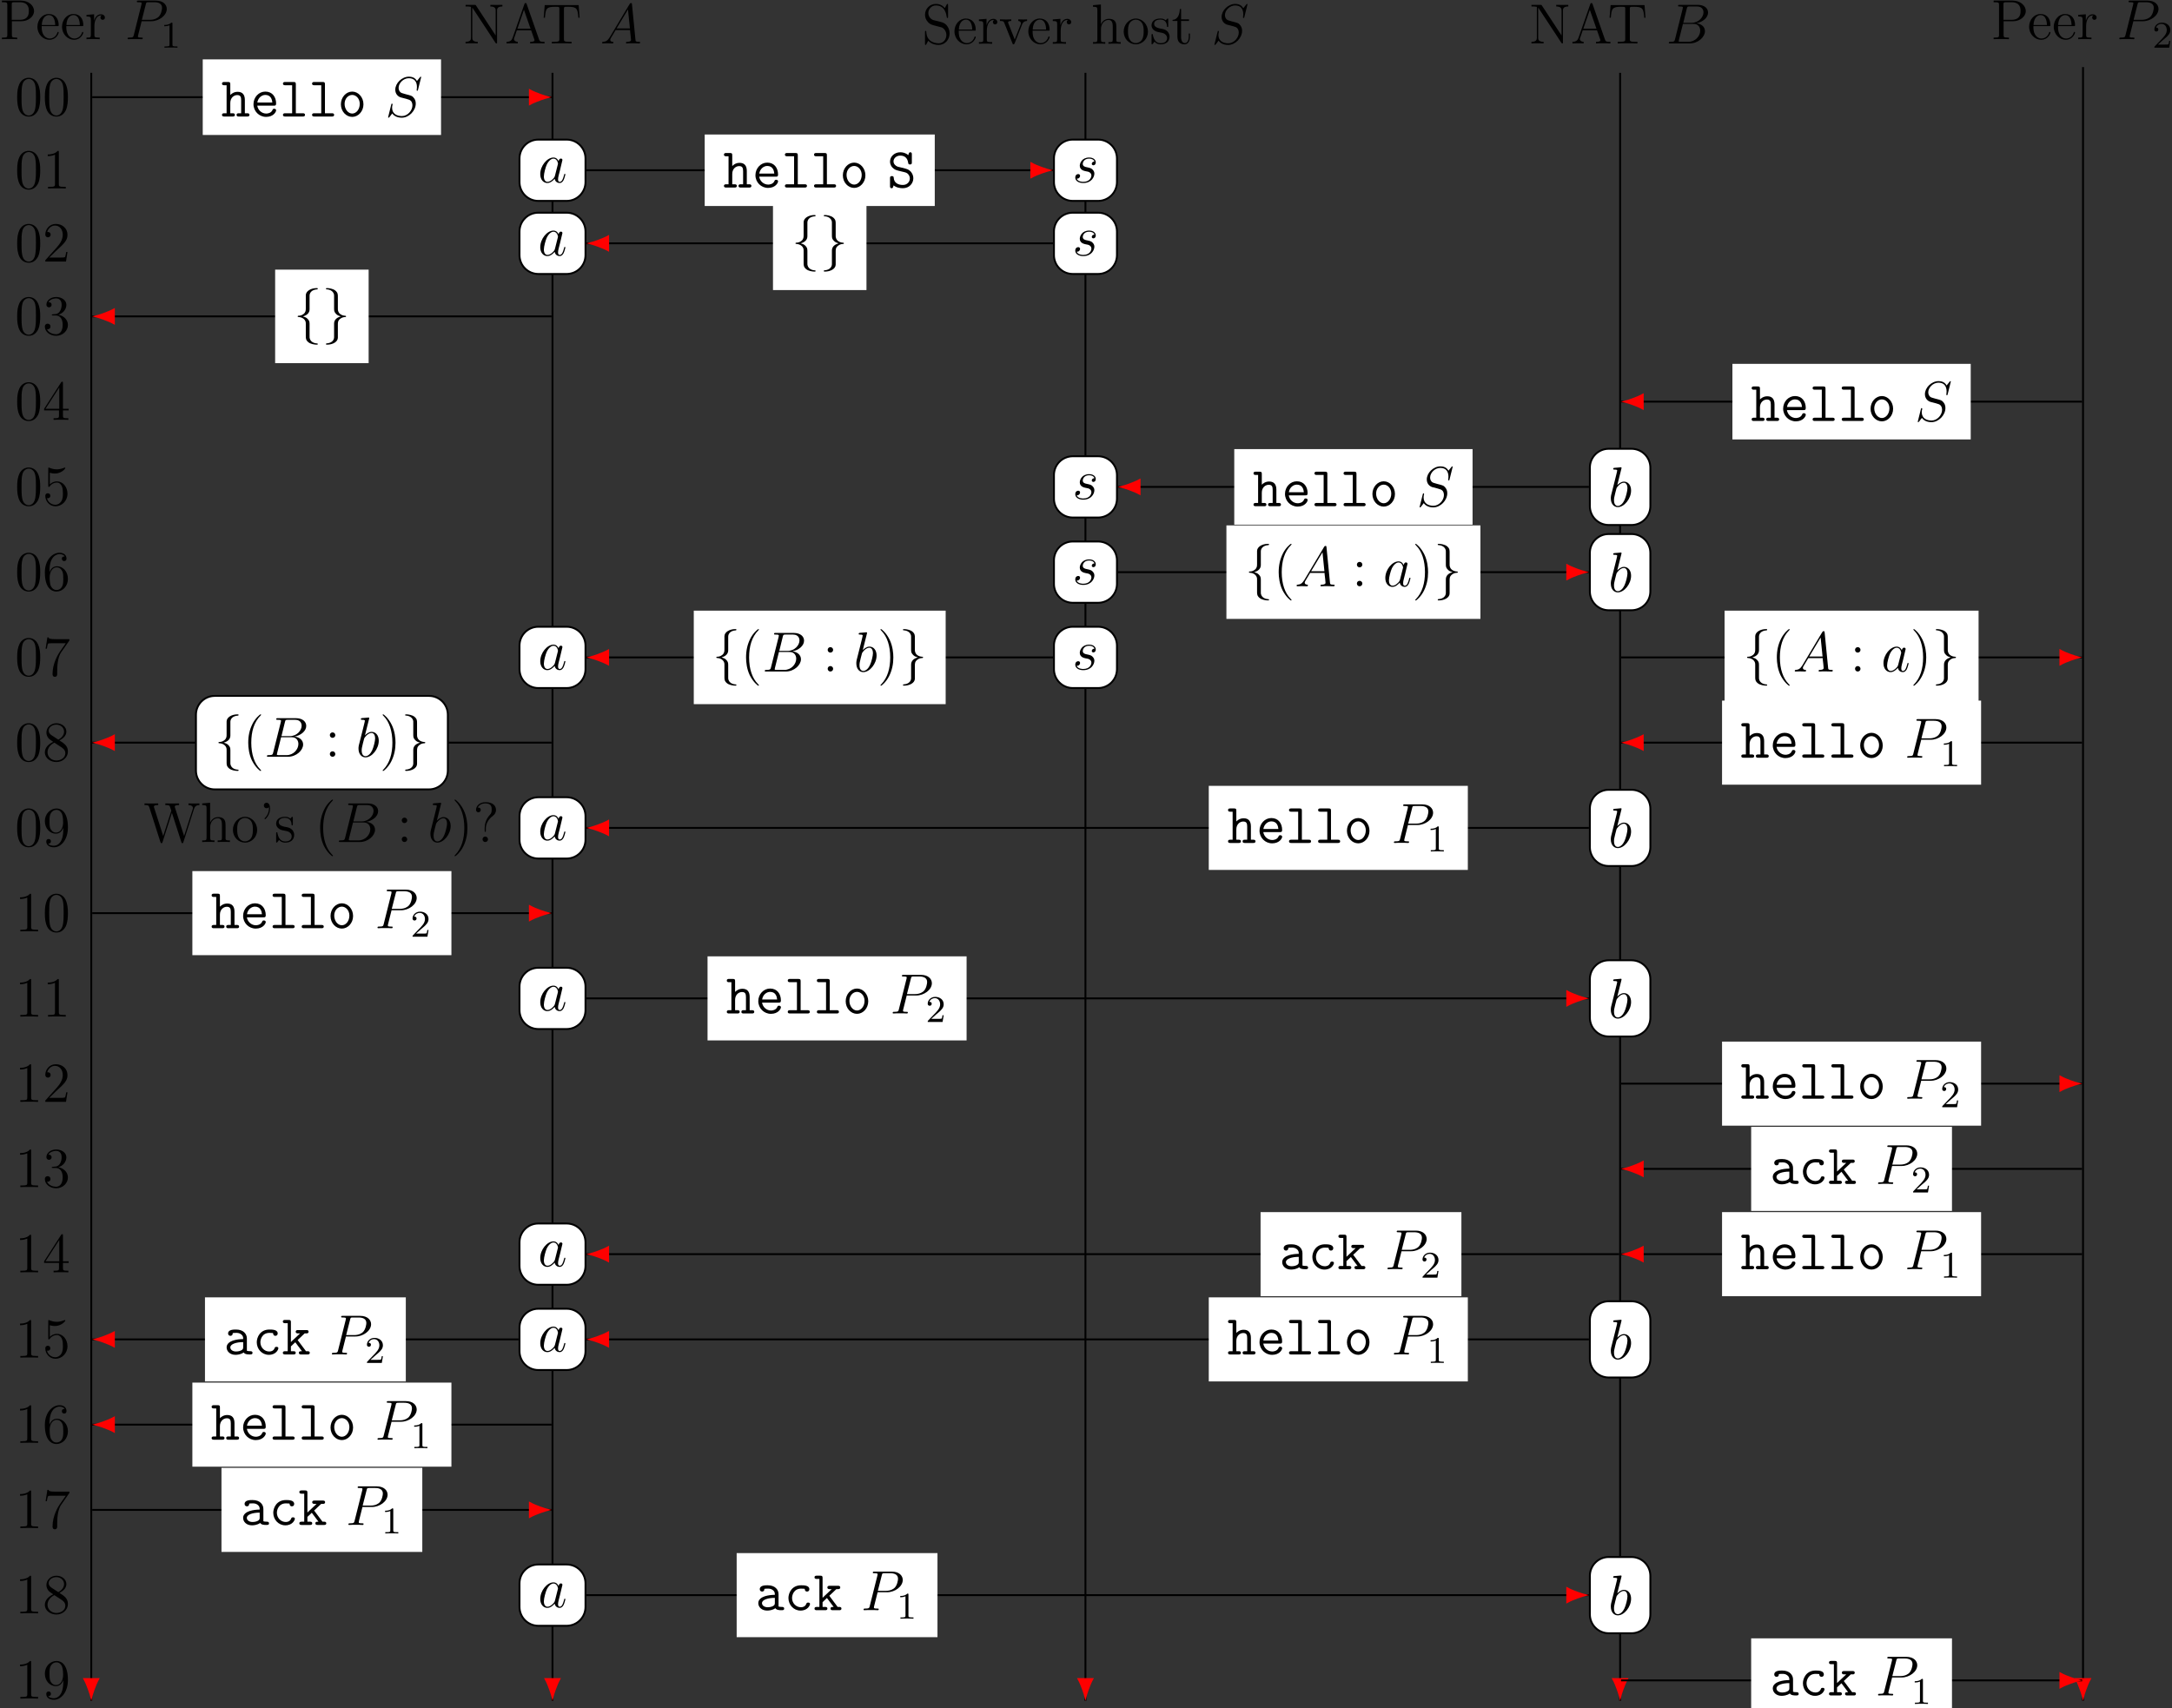 <?xml version="1.0" encoding="UTF-8"?>
<svg xmlns="http://www.w3.org/2000/svg" xmlns:xlink="http://www.w3.org/1999/xlink" width="459pt" height="361pt" viewBox="0 0 459 361" version="1.1">
<rect x="0" y="0" width="459" height="361" fill="#333333" stroke="none"/>
<defs>
<g>
<symbol overflow="visible" id="glyph0-0">
<path style="stroke:none;" d=""/>
</symbol>
<symbol overflow="visible" id="glyph0-1">
<path style="stroke:none;" d="M 2.609 -3.797 L 4.625 -3.797 C 6.031 -3.797 7.297 -4.75 7.297 -5.953 C 7.297 -7.109 6.141 -8.156 4.531 -8.156 L 0.5 -8.156 L 0.5 -7.812 L 0.734 -7.812 C 1.609 -7.812 1.641 -7.703 1.641 -7.25 L 1.641 -0.906 C 1.641 -0.469 1.609 -0.344 0.734 -0.344 L 0.5 -0.344 L 0.5 0 C 0.781 -0.031 1.766 -0.031 2.109 -0.031 C 2.469 -0.031 3.453 -0.031 3.734 0 L 3.734 -0.344 L 3.5 -0.344 C 2.641 -0.344 2.609 -0.469 2.609 -0.906 Z M 2.578 -4.094 L 2.578 -7.344 C 2.578 -7.734 2.609 -7.812 3.125 -7.812 L 4.25 -7.812 C 6.188 -7.812 6.188 -6.469 6.188 -5.953 C 6.188 -5.453 6.188 -4.094 4.25 -4.094 Z M 2.578 -4.094 "/>
</symbol>
<symbol overflow="visible" id="glyph0-2">
<path style="stroke:none;" d="M 4.578 -2.766 C 4.844 -2.766 4.859 -2.766 4.859 -3 C 4.859 -4.203 4.219 -5.328 2.766 -5.328 C 1.406 -5.328 0.359 -4.094 0.359 -2.625 C 0.359 -1.047 1.578 0.125 2.906 0.125 C 4.328 0.125 4.859 -1.172 4.859 -1.422 C 4.859 -1.5 4.812 -1.547 4.734 -1.547 C 4.641 -1.547 4.609 -1.484 4.594 -1.422 C 4.281 -0.422 3.484 -0.141 2.969 -0.141 C 2.469 -0.141 1.266 -0.484 1.266 -2.547 L 1.266 -2.766 Z M 1.281 -3 C 1.375 -4.875 2.422 -5.094 2.766 -5.094 C 4.047 -5.094 4.109 -3.406 4.125 -3 Z M 1.281 -3 "/>
</symbol>
<symbol overflow="visible" id="glyph0-3">
<path style="stroke:none;" d="M 2 -2.781 C 2 -3.938 2.469 -5.031 3.391 -5.031 C 3.484 -5.031 3.516 -5.031 3.562 -5.016 C 3.469 -4.969 3.281 -4.906 3.281 -4.578 C 3.281 -4.234 3.547 -4.094 3.734 -4.094 C 3.984 -4.094 4.219 -4.25 4.219 -4.578 C 4.219 -4.938 3.891 -5.266 3.375 -5.266 C 2.359 -5.266 2.016 -4.172 1.953 -3.938 L 1.938 -3.938 L 1.938 -5.266 L 0.328 -5.141 L 0.328 -4.797 C 1.141 -4.797 1.25 -4.703 1.25 -4.125 L 1.25 -0.891 C 1.25 -0.344 1.109 -0.344 0.328 -0.344 L 0.328 0 C 0.672 -0.031 1.328 -0.031 1.688 -0.031 C 2.016 -0.031 2.859 -0.031 3.125 0 L 3.125 -0.344 L 2.891 -0.344 C 2.016 -0.344 2 -0.484 2 -0.906 Z M 2 -2.781 "/>
</symbol>
<symbol overflow="visible" id="glyph0-4">
<path style="stroke:none;" d="M 2.703 -8 C 2.594 -8.156 2.578 -8.156 2.312 -8.156 L 0.484 -8.156 L 0.484 -7.812 C 1 -7.812 1.297 -7.812 1.625 -7.734 L 1.625 -1.25 C 1.625 -0.906 1.625 -0.344 0.484 -0.344 L 0.484 0 C 0.797 -0.031 1.438 -0.031 1.766 -0.031 C 2.109 -0.031 2.734 -0.031 3.047 0 L 3.047 -0.344 C 1.906 -0.344 1.906 -0.906 1.906 -1.25 L 1.906 -7.547 C 2.016 -7.453 2.016 -7.422 2.109 -7.281 L 6.781 -0.172 C 6.891 -0.016 6.906 0 7 0 C 7.094 0 7.125 -0.047 7.141 -0.078 L 7.141 -6.906 C 7.141 -7.25 7.141 -7.812 8.266 -7.812 L 8.266 -8.156 C 7.953 -8.141 7.328 -8.141 7 -8.141 C 6.656 -8.141 6.031 -8.141 5.719 -8.156 L 5.719 -7.812 C 6.844 -7.812 6.844 -7.25 6.844 -6.906 L 6.844 -1.688 Z M 2.703 -8 "/>
</symbol>
<symbol overflow="visible" id="glyph0-5">
<path style="stroke:none;" d="M 4.625 -8.312 C 4.578 -8.469 4.547 -8.531 4.391 -8.531 C 4.219 -8.531 4.203 -8.5 4.141 -8.312 L 1.641 -1.156 C 1.469 -0.672 1.141 -0.359 0.375 -0.344 L 0.375 0 C 1.094 -0.031 1.125 -0.031 1.516 -0.031 C 1.859 -0.031 2.422 -0.031 2.734 0 L 2.734 -0.344 C 2.234 -0.359 1.938 -0.609 1.938 -0.938 C 1.938 -1.016 1.938 -1.047 2 -1.188 L 2.547 -2.781 L 5.562 -2.781 L 6.219 -0.906 C 6.281 -0.766 6.281 -0.734 6.281 -0.703 C 6.281 -0.344 5.672 -0.344 5.359 -0.344 L 5.359 0 C 5.641 -0.031 6.594 -0.031 6.922 -0.031 C 7.25 -0.031 8.109 -0.031 8.391 0 L 8.391 -0.344 C 7.609 -0.344 7.406 -0.344 7.234 -0.844 Z M 4.047 -7.109 L 5.438 -3.125 L 2.672 -3.125 Z M 4.047 -7.109 "/>
</symbol>
<symbol overflow="visible" id="glyph0-6">
<path style="stroke:none;" d="M 7.812 -8.109 L 0.641 -8.109 L 0.422 -5.438 L 0.688 -5.438 C 0.844 -7.328 0.953 -7.75 2.844 -7.75 C 3.062 -7.75 3.391 -7.75 3.484 -7.734 C 3.734 -7.703 3.734 -7.547 3.734 -7.281 L 3.734 -0.922 C 3.734 -0.516 3.734 -0.344 2.562 -0.344 L 2.141 -0.344 L 2.141 0 C 2.516 -0.031 3.75 -0.031 4.219 -0.031 C 4.688 -0.031 5.922 -0.031 6.312 0 L 6.312 -0.344 L 5.875 -0.344 C 4.703 -0.344 4.703 -0.516 4.703 -0.922 L 4.703 -7.281 C 4.703 -7.578 4.734 -7.688 4.922 -7.734 C 5.016 -7.75 5.359 -7.75 5.594 -7.75 C 7.484 -7.75 7.594 -7.328 7.75 -5.438 L 8.016 -5.438 Z M 7.812 -8.109 "/>
</symbol>
<symbol overflow="visible" id="glyph0-7">
<path style="stroke:none;" d="M 2.484 -4.984 C 1.875 -5.141 1.344 -5.734 1.344 -6.5 C 1.344 -7.344 2.016 -8.094 2.938 -8.094 C 4.906 -8.094 5.156 -6.156 5.234 -5.641 C 5.266 -5.5 5.266 -5.453 5.375 -5.453 C 5.516 -5.453 5.516 -5.516 5.516 -5.719 L 5.516 -8.141 C 5.516 -8.359 5.516 -8.422 5.391 -8.422 C 5.359 -8.422 5.312 -8.422 5.219 -8.266 L 4.828 -7.531 C 4.25 -8.266 3.469 -8.422 2.938 -8.422 C 1.609 -8.422 0.641 -7.344 0.641 -6.125 C 0.641 -5.562 0.844 -5.031 1.297 -4.547 C 1.703 -4.094 2.125 -3.984 2.969 -3.766 C 3.391 -3.672 4.047 -3.5 4.219 -3.438 C 4.781 -3.156 5.156 -2.516 5.156 -1.844 C 5.156 -0.938 4.516 -0.094 3.531 -0.094 C 2.984 -0.094 2.25 -0.234 1.656 -0.734 C 0.969 -1.359 0.922 -2.219 0.906 -2.625 C 0.891 -2.719 0.797 -2.719 0.781 -2.719 C 0.641 -2.719 0.641 -2.656 0.641 -2.438 L 0.641 -0.031 C 0.641 0.188 0.641 0.25 0.766 0.25 C 0.844 0.25 0.844 0.234 0.938 0.078 C 0.984 -0.016 1.234 -0.453 1.328 -0.641 C 1.75 -0.156 2.516 0.25 3.531 0.25 C 4.875 0.25 5.844 -0.891 5.844 -2.203 C 5.844 -2.922 5.562 -3.469 5.25 -3.859 C 4.812 -4.406 4.266 -4.531 3.797 -4.656 Z M 2.484 -4.984 "/>
</symbol>
<symbol overflow="visible" id="glyph0-8">
<path style="stroke:none;" d="M 4.875 -4.016 C 4.984 -4.281 5.188 -4.797 5.953 -4.812 L 5.953 -5.156 C 5.609 -5.125 5.438 -5.125 5.062 -5.125 C 4.812 -5.125 4.641 -5.125 4.094 -5.156 L 4.094 -4.812 C 4.594 -4.781 4.656 -4.422 4.656 -4.297 C 4.656 -4.188 4.625 -4.125 4.562 -3.984 L 3.344 -0.891 L 2.016 -4.266 C 1.953 -4.438 1.938 -4.438 1.938 -4.5 C 1.938 -4.812 2.391 -4.812 2.609 -4.812 L 2.609 -5.156 C 2.312 -5.125 1.688 -5.125 1.359 -5.125 C 0.969 -5.125 0.938 -5.125 0.219 -5.156 L 0.219 -4.812 C 0.891 -4.812 1 -4.75 1.141 -4.391 L 2.859 -0.109 C 2.922 0.062 2.938 0.125 3.078 0.125 C 3.172 0.125 3.234 0.094 3.328 -0.109 Z M 4.875 -4.016 "/>
</symbol>
<symbol overflow="visible" id="glyph0-9">
<path style="stroke:none;" d="M 5.312 -2.906 C 5.312 -4.016 5.312 -4.344 5.047 -4.734 C 4.703 -5.203 4.141 -5.266 3.734 -5.266 C 2.703 -5.266 2.219 -4.5 2.062 -4.125 L 2.047 -4.125 L 2.047 -8.297 L 0.375 -8.156 L 0.375 -7.812 C 1.188 -7.812 1.297 -7.734 1.297 -7.141 L 1.297 -0.891 C 1.297 -0.344 1.156 -0.344 0.375 -0.344 L 0.375 0 C 0.688 -0.031 1.344 -0.031 1.672 -0.031 C 2.016 -0.031 2.672 -0.031 2.969 0 L 2.969 -0.344 C 2.219 -0.344 2.062 -0.344 2.062 -0.891 L 2.062 -3.109 C 2.062 -4.359 2.891 -5.031 3.641 -5.031 C 4.375 -5.031 4.547 -4.422 4.547 -3.688 L 4.547 -0.891 C 4.547 -0.344 4.406 -0.344 3.641 -0.344 L 3.641 0 C 3.938 -0.031 4.594 -0.031 4.922 -0.031 C 5.266 -0.031 5.922 -0.031 6.234 0 L 6.234 -0.344 C 5.625 -0.344 5.328 -0.344 5.312 -0.703 Z M 5.312 -2.906 "/>
</symbol>
<symbol overflow="visible" id="glyph0-10">
<path style="stroke:none;" d="M 5.484 -2.562 C 5.484 -4.094 4.312 -5.328 2.922 -5.328 C 1.5 -5.328 0.359 -4.062 0.359 -2.562 C 0.359 -1.031 1.547 0.125 2.922 0.125 C 4.328 0.125 5.484 -1.047 5.484 -2.562 Z M 2.922 -0.141 C 2.484 -0.141 1.953 -0.328 1.609 -0.922 C 1.281 -1.453 1.266 -2.156 1.266 -2.672 C 1.266 -3.125 1.266 -3.844 1.641 -4.391 C 1.969 -4.906 2.5 -5.094 2.922 -5.094 C 3.375 -5.094 3.891 -4.875 4.203 -4.406 C 4.578 -3.859 4.578 -3.109 4.578 -2.672 C 4.578 -2.25 4.578 -1.5 4.266 -0.938 C 3.938 -0.375 3.375 -0.141 2.922 -0.141 Z M 2.922 -0.141 "/>
</symbol>
<symbol overflow="visible" id="glyph0-11">
<path style="stroke:none;" d="M 3.922 -5.062 C 3.922 -5.266 3.922 -5.328 3.797 -5.328 C 3.703 -5.328 3.484 -5.062 3.391 -4.953 C 3.031 -5.266 2.656 -5.328 2.266 -5.328 C 0.828 -5.328 0.391 -4.547 0.391 -3.891 C 0.391 -3.75 0.391 -3.328 0.844 -2.922 C 1.234 -2.578 1.641 -2.5 2.188 -2.391 C 2.844 -2.266 3 -2.219 3.297 -1.984 C 3.516 -1.812 3.672 -1.547 3.672 -1.203 C 3.672 -0.688 3.375 -0.125 2.312 -0.125 C 1.531 -0.125 0.953 -0.578 0.688 -1.766 C 0.641 -1.984 0.641 -2 0.641 -2.016 C 0.609 -2.062 0.562 -2.062 0.531 -2.062 C 0.391 -2.062 0.391 -2 0.391 -1.781 L 0.391 -0.156 C 0.391 0.062 0.391 0.125 0.516 0.125 C 0.578 0.125 0.578 0.109 0.781 -0.141 C 0.844 -0.234 0.844 -0.25 1.031 -0.438 C 1.484 0.125 2.125 0.125 2.328 0.125 C 3.578 0.125 4.203 -0.578 4.203 -1.516 C 4.203 -2.156 3.812 -2.547 3.703 -2.656 C 3.281 -3.031 2.953 -3.094 2.156 -3.234 C 1.812 -3.312 0.938 -3.484 0.938 -4.203 C 0.938 -4.562 1.188 -5.109 2.266 -5.109 C 3.562 -5.109 3.641 -4 3.656 -3.641 C 3.672 -3.531 3.75 -3.531 3.797 -3.531 C 3.922 -3.531 3.922 -3.594 3.922 -3.812 Z M 3.922 -5.062 "/>
</symbol>
<symbol overflow="visible" id="glyph0-12">
<path style="stroke:none;" d="M 2.016 -4.812 L 3.688 -4.812 L 3.688 -5.156 L 2.016 -5.156 L 2.016 -7.344 L 1.75 -7.344 C 1.734 -6.234 1.297 -5.078 0.219 -5.047 L 0.219 -4.812 L 1.234 -4.812 L 1.234 -1.484 C 1.234 -0.156 2.109 0.125 2.75 0.125 C 3.5 0.125 3.891 -0.625 3.891 -1.484 L 3.891 -2.156 L 3.641 -2.156 L 3.641 -1.5 C 3.641 -0.641 3.281 -0.141 2.828 -0.141 C 2.016 -0.141 2.016 -1.25 2.016 -1.453 Z M 2.016 -4.812 "/>
</symbol>
<symbol overflow="visible" id="glyph0-13">
<path style="stroke:none;" d="M 5.359 -3.828 C 5.359 -4.812 5.297 -5.781 4.859 -6.688 C 4.375 -7.688 3.516 -7.953 2.922 -7.953 C 2.234 -7.953 1.391 -7.609 0.938 -6.609 C 0.609 -5.859 0.484 -5.109 0.484 -3.828 C 0.484 -2.672 0.578 -1.797 1 -0.938 C 1.469 -0.031 2.297 0.25 2.922 0.25 C 3.953 0.25 4.547 -0.375 4.906 -1.062 C 5.328 -1.953 5.359 -3.125 5.359 -3.828 Z M 2.922 0.016 C 2.531 0.016 1.75 -0.203 1.531 -1.5 C 1.406 -2.219 1.406 -3.125 1.406 -3.969 C 1.406 -4.953 1.406 -5.828 1.594 -6.531 C 1.797 -7.344 2.406 -7.703 2.922 -7.703 C 3.375 -7.703 4.062 -7.438 4.297 -6.406 C 4.453 -5.719 4.453 -4.781 4.453 -3.969 C 4.453 -3.172 4.453 -2.266 4.312 -1.531 C 4.094 -0.219 3.328 0.016 2.922 0.016 Z M 2.922 0.016 "/>
</symbol>
<symbol overflow="visible" id="glyph0-14">
<path style="stroke:none;" d="M 3.438 -7.656 C 3.438 -7.938 3.438 -7.953 3.203 -7.953 C 2.922 -7.625 2.312 -7.188 1.094 -7.188 L 1.094 -6.844 C 1.359 -6.844 1.953 -6.844 2.625 -7.141 L 2.625 -0.922 C 2.625 -0.484 2.578 -0.344 1.531 -0.344 L 1.156 -0.344 L 1.156 0 C 1.484 -0.031 2.641 -0.031 3.031 -0.031 C 3.438 -0.031 4.578 -0.031 4.906 0 L 4.906 -0.344 L 4.531 -0.344 C 3.484 -0.344 3.438 -0.484 3.438 -0.922 Z M 3.438 -7.656 "/>
</symbol>
<symbol overflow="visible" id="glyph0-15">
<path style="stroke:none;" d="M 5.266 -2.016 L 5 -2.016 C 4.953 -1.812 4.859 -1.141 4.75 -0.953 C 4.656 -0.844 3.984 -0.844 3.625 -0.844 L 1.406 -0.844 C 1.734 -1.125 2.469 -1.891 2.766 -2.172 C 4.594 -3.844 5.266 -4.469 5.266 -5.656 C 5.266 -7.031 4.172 -7.953 2.781 -7.953 C 1.406 -7.953 0.578 -6.766 0.578 -5.734 C 0.578 -5.125 1.109 -5.125 1.141 -5.125 C 1.406 -5.125 1.703 -5.312 1.703 -5.688 C 1.703 -6.031 1.484 -6.25 1.141 -6.25 C 1.047 -6.25 1.016 -6.25 0.984 -6.234 C 1.203 -7.047 1.859 -7.609 2.625 -7.609 C 3.641 -7.609 4.266 -6.75 4.266 -5.656 C 4.266 -4.641 3.688 -3.75 3 -2.984 L 0.578 -0.281 L 0.578 0 L 4.953 0 Z M 5.266 -2.016 "/>
</symbol>
<symbol overflow="visible" id="glyph0-16">
<path style="stroke:none;" d="M 2.203 -4.297 C 2 -4.281 1.953 -4.266 1.953 -4.156 C 1.953 -4.047 2.016 -4.047 2.219 -4.047 L 2.766 -4.047 C 3.797 -4.047 4.25 -3.203 4.25 -2.062 C 4.25 -0.484 3.438 -0.078 2.844 -0.078 C 2.266 -0.078 1.297 -0.344 0.938 -1.141 C 1.328 -1.078 1.672 -1.297 1.672 -1.719 C 1.672 -2.062 1.422 -2.312 1.094 -2.312 C 0.797 -2.312 0.484 -2.141 0.484 -1.688 C 0.484 -0.625 1.547 0.25 2.875 0.25 C 4.297 0.25 5.359 -0.844 5.359 -2.047 C 5.359 -3.141 4.469 -4 3.328 -4.203 C 4.359 -4.5 5.031 -5.375 5.031 -6.312 C 5.031 -7.25 4.047 -7.953 2.891 -7.953 C 1.703 -7.953 0.812 -7.219 0.812 -6.344 C 0.812 -5.875 1.188 -5.766 1.359 -5.766 C 1.609 -5.766 1.906 -5.953 1.906 -6.312 C 1.906 -6.688 1.609 -6.859 1.344 -6.859 C 1.281 -6.859 1.25 -6.859 1.219 -6.844 C 1.672 -7.656 2.797 -7.656 2.859 -7.656 C 3.25 -7.656 4.031 -7.484 4.031 -6.312 C 4.031 -6.078 4 -5.422 3.641 -4.906 C 3.281 -4.375 2.875 -4.344 2.562 -4.328 Z M 2.203 -4.297 "/>
</symbol>
<symbol overflow="visible" id="glyph0-17">
<path style="stroke:none;" d="M 4.312 -7.781 C 4.312 -8.016 4.312 -8.062 4.141 -8.062 C 4.047 -8.062 4.016 -8.062 3.922 -7.922 L 0.328 -2.344 L 0.328 -2 L 3.469 -2 L 3.469 -0.906 C 3.469 -0.469 3.438 -0.344 2.562 -0.344 L 2.328 -0.344 L 2.328 0 C 2.609 -0.031 3.547 -0.031 3.891 -0.031 C 4.219 -0.031 5.172 -0.031 5.453 0 L 5.453 -0.344 L 5.219 -0.344 C 4.344 -0.344 4.312 -0.469 4.312 -0.906 L 4.312 -2 L 5.516 -2 L 5.516 -2.344 L 4.312 -2.344 Z M 3.531 -6.844 L 3.531 -2.344 L 0.625 -2.344 Z M 3.531 -6.844 "/>
</symbol>
<symbol overflow="visible" id="glyph0-18">
<path style="stroke:none;" d="M 1.531 -6.844 C 2.047 -6.688 2.469 -6.672 2.594 -6.672 C 3.938 -6.672 4.812 -7.656 4.812 -7.828 C 4.812 -7.875 4.781 -7.938 4.703 -7.938 C 4.688 -7.938 4.656 -7.938 4.547 -7.891 C 3.891 -7.609 3.312 -7.562 3 -7.562 C 2.219 -7.562 1.656 -7.812 1.422 -7.906 C 1.344 -7.938 1.312 -7.938 1.297 -7.938 C 1.203 -7.938 1.203 -7.859 1.203 -7.672 L 1.203 -4.125 C 1.203 -3.906 1.203 -3.844 1.344 -3.844 C 1.406 -3.844 1.422 -3.844 1.547 -4 C 1.875 -4.484 2.438 -4.766 3.031 -4.766 C 3.672 -4.766 3.984 -4.188 4.078 -3.984 C 4.281 -3.516 4.297 -2.922 4.297 -2.469 C 4.297 -2.016 4.297 -1.344 3.953 -0.797 C 3.688 -0.375 3.234 -0.078 2.703 -0.078 C 1.906 -0.078 1.141 -0.609 0.922 -1.484 C 0.984 -1.453 1.047 -1.453 1.109 -1.453 C 1.312 -1.453 1.641 -1.562 1.641 -1.969 C 1.641 -2.312 1.406 -2.5 1.109 -2.5 C 0.891 -2.5 0.578 -2.391 0.578 -1.922 C 0.578 -0.906 1.406 0.25 2.719 0.25 C 4.078 0.25 5.266 -0.891 5.266 -2.406 C 5.266 -3.828 4.297 -5.016 3.047 -5.016 C 2.359 -5.016 1.844 -4.703 1.531 -4.375 Z M 1.531 -6.844 "/>
</symbol>
<symbol overflow="visible" id="glyph0-19">
<path style="stroke:none;" d="M 1.469 -4.156 C 1.469 -7.188 2.938 -7.656 3.578 -7.656 C 4.016 -7.656 4.453 -7.531 4.672 -7.172 C 4.531 -7.172 4.078 -7.172 4.078 -6.688 C 4.078 -6.422 4.25 -6.188 4.562 -6.188 C 4.859 -6.188 5.062 -6.375 5.062 -6.719 C 5.062 -7.344 4.609 -7.953 3.578 -7.953 C 2.062 -7.953 0.484 -6.406 0.484 -3.781 C 0.484 -0.484 1.922 0.25 2.938 0.25 C 4.25 0.25 5.359 -0.891 5.359 -2.438 C 5.359 -4.031 4.25 -5.094 3.047 -5.094 C 1.984 -5.094 1.594 -4.172 1.469 -3.844 Z M 2.938 -0.078 C 2.188 -0.078 1.828 -0.734 1.719 -0.984 C 1.609 -1.297 1.5 -1.891 1.5 -2.719 C 1.5 -3.672 1.922 -4.859 3 -4.859 C 3.656 -4.859 4 -4.406 4.188 -4 C 4.375 -3.562 4.375 -2.969 4.375 -2.453 C 4.375 -1.844 4.375 -1.297 4.141 -0.844 C 3.844 -0.281 3.422 -0.078 2.938 -0.078 Z M 2.938 -0.078 "/>
</symbol>
<symbol overflow="visible" id="glyph0-20">
<path style="stroke:none;" d="M 3.891 2.906 C 3.891 2.875 3.891 2.844 3.688 2.641 C 2.484 1.438 1.812 -0.531 1.812 -2.969 C 1.812 -5.297 2.375 -7.297 3.766 -8.703 C 3.891 -8.812 3.891 -8.828 3.891 -8.875 C 3.891 -8.938 3.828 -8.969 3.781 -8.969 C 3.625 -8.969 2.641 -8.109 2.062 -6.938 C 1.453 -5.719 1.172 -4.453 1.172 -2.969 C 1.172 -1.906 1.344 -0.484 1.953 0.781 C 2.672 2.219 3.641 3 3.781 3 C 3.828 3 3.891 2.969 3.891 2.906 Z M 3.891 2.906 "/>
</symbol>
<symbol overflow="visible" id="glyph0-21">
<path style="stroke:none;" d="M 2.203 -4.578 C 2.203 -4.906 1.922 -5.156 1.625 -5.156 C 1.281 -5.156 1.047 -4.875 1.047 -4.578 C 1.047 -4.219 1.344 -4 1.609 -4 C 1.938 -4 2.203 -4.25 2.203 -4.578 Z M 2.203 -0.578 C 2.203 -0.906 1.922 -1.156 1.625 -1.156 C 1.281 -1.156 1.047 -0.891 1.047 -0.578 C 1.047 -0.234 1.344 0 1.609 0 C 1.938 0 2.203 -0.25 2.203 -0.578 Z M 2.203 -0.578 "/>
</symbol>
<symbol overflow="visible" id="glyph0-22">
<path style="stroke:none;" d="M 3.375 -2.969 C 3.375 -3.891 3.25 -5.359 2.578 -6.75 C 1.875 -8.188 0.891 -8.969 0.766 -8.969 C 0.719 -8.969 0.656 -8.938 0.656 -8.875 C 0.656 -8.828 0.656 -8.812 0.859 -8.609 C 2.062 -7.406 2.719 -5.422 2.719 -2.984 C 2.719 -0.672 2.156 1.328 0.781 2.734 C 0.656 2.844 0.656 2.875 0.656 2.906 C 0.656 2.969 0.719 3 0.766 3 C 0.922 3 1.906 2.141 2.484 0.969 C 3.094 -0.25 3.375 -1.547 3.375 -2.969 Z M 3.375 -2.969 "/>
</symbol>
<symbol overflow="visible" id="glyph0-23">
<path style="stroke:none;" d="M 5.672 -7.422 L 5.672 -7.703 L 2.797 -7.703 C 1.344 -7.703 1.328 -7.859 1.281 -8.078 L 1.016 -8.078 L 0.641 -5.688 L 0.906 -5.688 C 0.938 -5.906 1.047 -6.641 1.203 -6.781 C 1.297 -6.844 2.203 -6.844 2.359 -6.844 L 4.906 -6.844 L 3.641 -5.031 C 3.312 -4.562 2.109 -2.609 2.109 -0.359 C 2.109 -0.234 2.109 0.25 2.594 0.25 C 3.094 0.25 3.094 -0.219 3.094 -0.375 L 3.094 -0.969 C 3.094 -2.75 3.375 -4.141 3.938 -4.938 Z M 5.672 -7.422 "/>
</symbol>
<symbol overflow="visible" id="glyph0-24">
<path style="stroke:none;" d="M 3.562 -4.312 C 4.156 -4.641 5.031 -5.188 5.031 -6.188 C 5.031 -7.234 4.031 -7.953 2.922 -7.953 C 1.75 -7.953 0.812 -7.078 0.812 -5.984 C 0.812 -5.578 0.938 -5.172 1.266 -4.766 C 1.406 -4.609 1.406 -4.609 2.25 -4.016 C 1.094 -3.484 0.484 -2.672 0.484 -1.812 C 0.484 -0.531 1.703 0.25 2.922 0.25 C 4.25 0.25 5.359 -0.734 5.359 -1.984 C 5.359 -3.203 4.5 -3.734 3.562 -4.312 Z M 1.938 -5.391 C 1.781 -5.5 1.297 -5.812 1.297 -6.391 C 1.297 -7.172 2.109 -7.656 2.922 -7.656 C 3.781 -7.656 4.547 -7.047 4.547 -6.188 C 4.547 -5.453 4.016 -4.859 3.328 -4.484 Z M 2.5 -3.844 L 3.938 -2.906 C 4.25 -2.703 4.812 -2.328 4.812 -1.609 C 4.812 -0.688 3.891 -0.078 2.922 -0.078 C 1.906 -0.078 1.047 -0.812 1.047 -1.812 C 1.047 -2.734 1.719 -3.484 2.5 -3.844 Z M 2.5 -3.844 "/>
</symbol>
<symbol overflow="visible" id="glyph0-25">
<path style="stroke:none;" d="M 4.375 -3.484 C 4.375 -0.656 3.125 -0.078 2.406 -0.078 C 2.109 -0.078 1.484 -0.109 1.188 -0.531 L 1.25 -0.531 C 1.344 -0.5 1.766 -0.578 1.766 -1.016 C 1.766 -1.281 1.594 -1.5 1.281 -1.5 C 0.969 -1.5 0.781 -1.297 0.781 -0.984 C 0.781 -0.25 1.375 0.25 2.422 0.25 C 3.906 0.25 5.359 -1.344 5.359 -3.938 C 5.359 -7.141 4.016 -7.953 2.969 -7.953 C 1.656 -7.953 0.484 -6.844 0.484 -5.266 C 0.484 -3.688 1.609 -2.625 2.797 -2.625 C 3.688 -2.625 4.141 -3.266 4.375 -3.875 Z M 2.844 -2.859 C 2.094 -2.859 1.766 -3.469 1.656 -3.688 C 1.469 -4.141 1.469 -4.719 1.469 -5.266 C 1.469 -5.922 1.469 -6.5 1.781 -7 C 2 -7.312 2.312 -7.656 2.969 -7.656 C 3.641 -7.656 4 -7.062 4.109 -6.797 C 4.344 -6.203 4.344 -5.188 4.344 -5.016 C 4.344 -4 3.891 -2.859 2.844 -2.859 Z M 2.844 -2.859 "/>
</symbol>
<symbol overflow="visible" id="glyph0-26">
<path style="stroke:none;" d="M 10.672 -7 C 10.859 -7.562 11.219 -7.812 11.812 -7.812 L 11.812 -8.156 C 11.297 -8.141 11.266 -8.141 10.75 -8.141 C 10.438 -8.141 9.797 -8.141 9.5 -8.156 L 9.5 -7.812 C 10.234 -7.812 10.453 -7.422 10.453 -7.188 C 10.453 -7.125 10.406 -7.031 10.391 -6.938 L 8.578 -1.281 L 6.641 -7.297 C 6.625 -7.328 6.594 -7.422 6.594 -7.453 C 6.594 -7.812 7.234 -7.812 7.516 -7.812 L 7.516 -8.156 C 7.234 -8.141 6.344 -8.141 6 -8.141 C 5.656 -8.141 4.922 -8.141 4.609 -8.156 L 4.609 -7.812 C 5.25 -7.812 5.422 -7.781 5.547 -7.562 C 5.625 -7.406 5.719 -7.047 5.875 -6.609 L 4.156 -1.281 L 2.25 -7.234 C 2.188 -7.406 2.188 -7.422 2.188 -7.453 C 2.188 -7.812 2.797 -7.812 3.109 -7.812 L 3.109 -8.156 C 2.828 -8.141 1.922 -8.141 1.594 -8.141 C 1.25 -8.141 0.516 -8.141 0.203 -8.156 L 0.203 -7.812 C 0.844 -7.812 1.078 -7.812 1.219 -7.359 L 3.578 0.031 C 3.641 0.203 3.688 0.25 3.797 0.25 C 3.891 0.25 3.953 0.219 4.016 0.031 L 6 -6.172 L 8 0.031 C 8.062 0.219 8.109 0.25 8.219 0.25 C 8.312 0.25 8.359 0.203 8.422 0.031 Z M 10.672 -7 "/>
</symbol>
<symbol overflow="visible" id="glyph0-27">
<path style="stroke:none;" d="M 2.109 -7.375 C 2.109 -7.297 2.125 -7.234 2.125 -7.078 C 2.125 -6.906 2.125 -5.938 1.297 -5.109 C 1.188 -5.016 1.188 -4.984 1.188 -4.953 C 1.188 -4.891 1.25 -4.828 1.312 -4.828 C 1.422 -4.828 2.359 -5.719 2.359 -7.078 C 2.359 -7.812 2.094 -8.297 1.609 -8.297 C 1.266 -8.297 1.047 -8.031 1.047 -7.719 C 1.047 -7.406 1.266 -7.141 1.625 -7.141 C 1.953 -7.141 2.109 -7.359 2.109 -7.375 Z M 2.109 -7.375 "/>
</symbol>
<symbol overflow="visible" id="glyph0-28">
<path style="stroke:none;" d="M 2.719 -2.891 C 2.719 -3.594 3.016 -4.656 4.219 -5.547 C 4.547 -5.797 4.859 -6.172 4.859 -6.797 C 4.859 -7.516 4.359 -8.422 2.641 -8.422 C 1.344 -8.422 0.641 -7.578 0.641 -6.812 C 0.641 -6.391 0.969 -6.281 1.141 -6.281 C 1.344 -6.281 1.641 -6.438 1.641 -6.797 C 1.641 -7.062 1.438 -7.281 1.141 -7.281 C 1.062 -7.281 1.047 -7.281 1.016 -7.266 C 1.281 -7.891 1.969 -8.172 2.609 -8.172 C 3.953 -8.172 3.953 -7.297 3.953 -6.844 C 3.953 -6.141 3.734 -5.922 3.531 -5.703 C 2.719 -4.828 2.469 -3.719 2.469 -2.984 L 2.469 -2.422 C 2.469 -2.203 2.469 -2.156 2.594 -2.156 C 2.719 -2.156 2.719 -2.234 2.719 -2.453 Z M 3.172 -0.578 C 3.172 -0.891 2.906 -1.156 2.594 -1.156 C 2.234 -1.156 2.016 -0.875 2.016 -0.578 C 2.016 -0.234 2.297 0 2.578 0 C 2.922 0 3.172 -0.266 3.172 -0.578 Z M 3.172 -0.578 "/>
</symbol>
<symbol overflow="visible" id="glyph1-0">
<path style="stroke:none;" d=""/>
</symbol>
<symbol overflow="visible" id="glyph1-1">
<path style="stroke:none;" d="M 3.531 -3.797 L 5.547 -3.797 C 7.203 -3.797 8.844 -5.016 8.844 -6.391 C 8.844 -7.312 8.062 -8.156 6.547 -8.156 L 2.859 -8.156 C 2.625 -8.156 2.516 -8.156 2.516 -7.938 C 2.516 -7.812 2.625 -7.812 2.812 -7.812 C 3.531 -7.812 3.531 -7.719 3.531 -7.594 C 3.531 -7.562 3.531 -7.5 3.484 -7.312 L 1.875 -0.891 C 1.766 -0.469 1.75 -0.344 0.906 -0.344 C 0.688 -0.344 0.562 -0.344 0.562 -0.125 C 0.562 0 0.672 0 0.734 0 C 0.969 0 1.203 -0.031 1.438 -0.031 L 2.828 -0.031 C 3.062 -0.031 3.312 0 3.531 0 C 3.641 0 3.766 0 3.766 -0.234 C 3.766 -0.344 3.656 -0.344 3.484 -0.344 C 2.766 -0.344 2.75 -0.438 2.75 -0.547 C 2.75 -0.609 2.766 -0.688 2.766 -0.75 Z M 4.406 -7.344 C 4.5 -7.797 4.547 -7.812 5.016 -7.812 L 6.203 -7.812 C 7.094 -7.812 7.844 -7.531 7.844 -6.641 C 7.844 -6.328 7.688 -5.312 7.141 -4.75 C 6.938 -4.547 6.359 -4.094 5.266 -4.094 L 3.578 -4.094 Z M 4.406 -7.344 "/>
</symbol>
<symbol overflow="visible" id="glyph1-2">
<path style="stroke:none;" d="M 2.031 -1.328 C 1.609 -0.625 1.203 -0.375 0.641 -0.344 C 0.5 -0.328 0.406 -0.328 0.406 -0.125 C 0.406 -0.047 0.469 0 0.547 0 C 0.766 0 1.297 -0.031 1.516 -0.031 C 1.859 -0.031 2.25 0 2.578 0 C 2.656 0 2.797 0 2.797 -0.234 C 2.797 -0.328 2.703 -0.344 2.625 -0.344 C 2.359 -0.375 2.125 -0.469 2.125 -0.75 C 2.125 -0.922 2.203 -1.047 2.359 -1.312 L 3.266 -2.828 L 6.312 -2.828 C 6.328 -2.719 6.328 -2.625 6.328 -2.516 C 6.375 -2.203 6.516 -0.953 6.516 -0.734 C 6.516 -0.375 5.906 -0.344 5.719 -0.344 C 5.578 -0.344 5.453 -0.344 5.453 -0.125 C 5.453 0 5.562 0 5.625 0 C 5.828 0 6.078 -0.031 6.281 -0.031 L 6.953 -0.031 C 7.688 -0.031 8.219 0 8.219 0 C 8.312 0 8.438 0 8.438 -0.234 C 8.438 -0.344 8.328 -0.344 8.156 -0.344 C 7.5 -0.344 7.484 -0.453 7.453 -0.812 L 6.719 -8.266 C 6.688 -8.516 6.641 -8.531 6.516 -8.531 C 6.391 -8.531 6.328 -8.516 6.219 -8.328 Z M 3.469 -3.172 L 5.875 -7.188 L 6.281 -3.172 Z M 3.469 -3.172 "/>
</symbol>
<symbol overflow="visible" id="glyph1-3">
<path style="stroke:none;" d="M 7.594 -8.312 C 7.594 -8.422 7.5 -8.422 7.484 -8.422 C 7.438 -8.422 7.422 -8.406 7.281 -8.219 C 7.203 -8.141 6.719 -7.516 6.703 -7.5 C 6.312 -8.281 5.516 -8.422 5.016 -8.422 C 3.5 -8.422 2.125 -7.031 2.125 -5.672 C 2.125 -4.781 2.672 -4.25 3.25 -4.047 C 3.375 -4 4.094 -3.812 4.453 -3.734 C 5.062 -3.562 5.219 -3.516 5.469 -3.25 C 5.516 -3.188 5.75 -2.922 5.75 -2.359 C 5.75 -1.25 4.719 -0.094 3.531 -0.094 C 2.547 -0.094 1.453 -0.516 1.453 -1.859 C 1.453 -2.078 1.5 -2.359 1.547 -2.484 C 1.547 -2.516 1.547 -2.578 1.547 -2.609 C 1.547 -2.656 1.531 -2.719 1.438 -2.719 C 1.328 -2.719 1.312 -2.688 1.266 -2.484 L 0.656 -0.031 C 0.656 -0.031 0.609 0.125 0.609 0.141 C 0.609 0.25 0.703 0.25 0.734 0.25 C 0.781 0.25 0.781 0.234 0.938 0.062 L 1.484 -0.656 C 1.766 -0.234 2.391 0.25 3.5 0.25 C 5.047 0.25 6.453 -1.25 6.453 -2.734 C 6.453 -3.234 6.328 -3.688 5.875 -4.125 C 5.625 -4.375 5.422 -4.438 4.312 -4.719 C 3.516 -4.938 3.406 -4.969 3.188 -5.156 C 2.984 -5.359 2.828 -5.656 2.828 -6.062 C 2.828 -7.062 3.844 -8.094 4.984 -8.094 C 6.156 -8.094 6.703 -7.375 6.703 -6.234 C 6.703 -5.922 6.641 -5.609 6.641 -5.562 C 6.641 -5.453 6.734 -5.453 6.781 -5.453 C 6.891 -5.453 6.891 -5.484 6.938 -5.672 Z M 7.594 -8.312 "/>
</symbol>
<symbol overflow="visible" id="glyph1-4">
<path style="stroke:none;" d="M 4.375 -7.344 C 4.484 -7.797 4.531 -7.812 5 -7.812 L 6.547 -7.812 C 7.906 -7.812 7.906 -6.672 7.906 -6.562 C 7.906 -5.594 6.938 -4.359 5.359 -4.359 L 3.641 -4.359 Z M 6.391 -4.266 C 7.703 -4.5 8.875 -5.422 8.875 -6.516 C 8.875 -7.453 8.062 -8.156 6.703 -8.156 L 2.875 -8.156 C 2.641 -8.156 2.531 -8.156 2.531 -7.938 C 2.531 -7.812 2.641 -7.812 2.828 -7.812 C 3.547 -7.812 3.547 -7.719 3.547 -7.594 C 3.547 -7.562 3.547 -7.5 3.5 -7.312 L 1.891 -0.891 C 1.781 -0.469 1.75 -0.344 0.922 -0.344 C 0.688 -0.344 0.578 -0.344 0.578 -0.125 C 0.578 0 0.641 0 0.891 0 L 4.984 0 C 6.812 0 8.219 -1.391 8.219 -2.594 C 8.219 -3.578 7.359 -4.172 6.391 -4.266 Z M 4.703 -0.344 L 3.078 -0.344 C 2.922 -0.344 2.891 -0.344 2.828 -0.359 C 2.688 -0.375 2.672 -0.391 2.672 -0.484 C 2.672 -0.578 2.703 -0.641 2.719 -0.75 L 3.562 -4.125 L 5.812 -4.125 C 7.219 -4.125 7.219 -2.812 7.219 -2.719 C 7.219 -1.562 6.188 -0.344 4.703 -0.344 Z M 4.703 -0.344 "/>
</symbol>
<symbol overflow="visible" id="glyph1-5">
<path style="stroke:none;" d="M 3.594 -1.422 C 3.531 -1.219 3.531 -1.188 3.375 -0.969 C 3.109 -0.641 2.578 -0.125 2.016 -0.125 C 1.531 -0.125 1.25 -0.562 1.25 -1.266 C 1.25 -1.922 1.625 -3.266 1.859 -3.766 C 2.266 -4.609 2.828 -5.031 3.281 -5.031 C 4.078 -5.031 4.234 -4.047 4.234 -3.953 C 4.234 -3.938 4.203 -3.797 4.188 -3.766 Z M 4.359 -4.484 C 4.234 -4.797 3.906 -5.266 3.281 -5.266 C 1.938 -5.266 0.484 -3.531 0.484 -1.75 C 0.484 -0.578 1.172 0.125 1.984 0.125 C 2.641 0.125 3.203 -0.391 3.531 -0.781 C 3.656 -0.078 4.219 0.125 4.578 0.125 C 4.938 0.125 5.219 -0.094 5.438 -0.531 C 5.625 -0.938 5.797 -1.656 5.797 -1.703 C 5.797 -1.766 5.75 -1.812 5.672 -1.812 C 5.562 -1.812 5.562 -1.75 5.516 -1.578 C 5.328 -0.875 5.109 -0.125 4.609 -0.125 C 4.266 -0.125 4.25 -0.438 4.25 -0.672 C 4.25 -0.938 4.281 -1.078 4.391 -1.547 C 4.469 -1.844 4.531 -2.109 4.625 -2.453 C 5.062 -4.25 5.172 -4.672 5.172 -4.75 C 5.172 -4.906 5.047 -5.047 4.859 -5.047 C 4.484 -5.047 4.391 -4.625 4.359 -4.484 Z M 4.359 -4.484 "/>
</symbol>
<symbol overflow="visible" id="glyph1-6">
<path style="stroke:none;" d="M 2.719 -2.391 C 2.922 -2.359 3.25 -2.281 3.328 -2.266 C 3.484 -2.219 4.016 -2.031 4.016 -1.453 C 4.016 -1.094 3.688 -0.125 2.297 -0.125 C 2.047 -0.125 1.141 -0.156 0.906 -0.812 C 1.391 -0.75 1.625 -1.125 1.625 -1.391 C 1.625 -1.641 1.453 -1.766 1.219 -1.766 C 0.953 -1.766 0.609 -1.562 0.609 -1.031 C 0.609 -0.328 1.328 0.125 2.281 0.125 C 4.094 0.125 4.641 -1.219 4.641 -1.844 C 4.641 -2.016 4.641 -2.359 4.25 -2.734 C 3.953 -3.031 3.672 -3.078 3.031 -3.219 C 2.703 -3.281 2.188 -3.391 2.188 -3.938 C 2.188 -4.172 2.406 -5.031 3.531 -5.031 C 4.047 -5.031 4.531 -4.844 4.656 -4.406 C 4.125 -4.406 4.094 -3.953 4.094 -3.938 C 4.094 -3.688 4.328 -3.625 4.438 -3.625 C 4.609 -3.625 4.938 -3.75 4.938 -4.25 C 4.938 -4.75 4.484 -5.266 3.547 -5.266 C 1.984 -5.266 1.562 -4.047 1.562 -3.547 C 1.562 -2.641 2.453 -2.453 2.719 -2.391 Z M 2.719 -2.391 "/>
</symbol>
<symbol overflow="visible" id="glyph1-7">
<path style="stroke:none;" d="M 2.766 -8 C 2.766 -8.047 2.797 -8.109 2.797 -8.172 C 2.797 -8.297 2.672 -8.297 2.656 -8.297 C 2.641 -8.297 2.219 -8.266 2 -8.234 C 1.797 -8.219 1.609 -8.203 1.406 -8.188 C 1.109 -8.156 1.031 -8.156 1.031 -7.938 C 1.031 -7.812 1.141 -7.812 1.266 -7.812 C 1.875 -7.812 1.875 -7.703 1.875 -7.594 C 1.875 -7.5 1.781 -7.156 1.734 -6.938 L 1.453 -5.797 C 1.328 -5.312 0.641 -2.609 0.594 -2.391 C 0.531 -2.094 0.531 -1.891 0.531 -1.734 C 0.531 -0.516 1.219 0.125 2 0.125 C 3.375 0.125 4.812 -1.656 4.812 -3.391 C 4.812 -4.5 4.203 -5.266 3.297 -5.266 C 2.672 -5.266 2.109 -4.75 1.891 -4.516 Z M 2.016 -0.125 C 1.625 -0.125 1.203 -0.406 1.203 -1.344 C 1.203 -1.734 1.25 -1.953 1.453 -2.797 C 1.5 -2.953 1.688 -3.719 1.734 -3.875 C 1.75 -3.969 2.469 -5.031 3.281 -5.031 C 3.797 -5.031 4.047 -4.5 4.047 -3.891 C 4.047 -3.312 3.703 -1.953 3.406 -1.344 C 3.109 -0.688 2.562 -0.125 2.016 -0.125 Z M 2.016 -0.125 "/>
</symbol>
<symbol overflow="visible" id="glyph2-0">
<path style="stroke:none;" d=""/>
</symbol>
<symbol overflow="visible" id="glyph2-1">
<path style="stroke:none;" d="M 2.5 -5.078 C 2.5 -5.297 2.484 -5.297 2.266 -5.297 C 1.938 -4.984 1.516 -4.797 0.766 -4.797 L 0.766 -4.531 C 0.984 -4.531 1.406 -4.531 1.875 -4.734 L 1.875 -0.656 C 1.875 -0.359 1.844 -0.266 1.094 -0.266 L 0.812 -0.266 L 0.812 0 C 1.141 -0.031 1.828 -0.031 2.188 -0.031 C 2.547 -0.031 3.234 -0.031 3.562 0 L 3.562 -0.266 L 3.281 -0.266 C 2.531 -0.266 2.5 -0.359 2.5 -0.656 Z M 2.5 -5.078 "/>
</symbol>
<symbol overflow="visible" id="glyph2-2">
<path style="stroke:none;" d="M 2.25 -1.625 C 2.375 -1.75 2.703 -2.016 2.844 -2.125 C 3.328 -2.578 3.797 -3.016 3.797 -3.734 C 3.797 -4.688 3 -5.297 2.016 -5.297 C 1.047 -5.297 0.422 -4.578 0.422 -3.859 C 0.422 -3.469 0.734 -3.422 0.844 -3.422 C 1.016 -3.422 1.266 -3.531 1.266 -3.844 C 1.266 -4.25 0.859 -4.25 0.766 -4.25 C 1 -4.844 1.531 -5.031 1.922 -5.031 C 2.656 -5.031 3.047 -4.406 3.047 -3.734 C 3.047 -2.906 2.469 -2.297 1.516 -1.344 L 0.516 -0.297 C 0.422 -0.219 0.422 -0.203 0.422 0 L 3.562 0 L 3.797 -1.422 L 3.547 -1.422 C 3.531 -1.266 3.469 -0.875 3.375 -0.719 C 3.328 -0.656 2.719 -0.656 2.594 -0.656 L 1.172 -0.656 Z M 2.25 -1.625 "/>
</symbol>
<symbol overflow="visible" id="glyph3-0">
<path style="stroke:none;" d=""/>
</symbol>
<symbol overflow="visible" id="glyph3-1">
<path style="stroke:none;" d="M 5 -3.5 C 5 -4.672 4.453 -5.219 3.469 -5.219 C 2.656 -5.219 2.125 -4.766 1.922 -4.547 L 1.922 -6.812 C 1.922 -7.188 1.859 -7.297 1.453 -7.297 L 0.656 -7.297 C 0.484 -7.297 0.172 -7.297 0.172 -6.953 C 0.172 -6.609 0.484 -6.609 0.656 -6.609 L 1.141 -6.609 L 1.141 -0.688 L 0.656 -0.688 C 0.484 -0.688 0.172 -0.688 0.172 -0.344 C 0.172 0 0.484 0 0.656 0 L 2.422 0 C 2.578 0 2.891 0 2.891 -0.344 C 2.891 -0.688 2.578 -0.688 2.422 -0.688 L 1.922 -0.688 L 1.922 -2.859 C 1.922 -4.016 2.734 -4.531 3.375 -4.531 C 4.078 -4.531 4.219 -4.141 4.219 -3.453 L 4.219 -0.688 L 3.734 -0.688 C 3.562 -0.688 3.25 -0.688 3.25 -0.344 C 3.25 0 3.562 0 3.734 0 L 5.484 0 C 5.656 0 5.969 0 5.969 -0.344 C 5.969 -0.688 5.656 -0.688 5.484 -0.688 L 5 -0.688 Z M 5 -3.5 "/>
</symbol>
<symbol overflow="visible" id="glyph3-2">
<path style="stroke:none;" d="M 4.969 -2.297 C 5.219 -2.297 5.453 -2.297 5.453 -2.734 C 5.453 -4.141 4.656 -5.266 3.172 -5.266 C 1.781 -5.266 0.672 -4.062 0.672 -2.609 C 0.672 -1.094 1.875 0.078 3.344 0.078 C 4.891 0.078 5.453 -0.984 5.453 -1.297 C 5.453 -1.375 5.422 -1.641 5.062 -1.641 C 4.828 -1.641 4.75 -1.547 4.688 -1.375 C 4.391 -0.688 3.609 -0.625 3.375 -0.625 C 2.391 -0.625 1.609 -1.375 1.469 -2.297 Z M 1.484 -2.953 C 1.641 -3.969 2.422 -4.562 3.172 -4.562 C 4.359 -4.562 4.609 -3.547 4.656 -2.953 Z M 1.484 -2.953 "/>
</symbol>
<symbol overflow="visible" id="glyph3-3">
<path style="stroke:none;" d="M 3.469 -6.812 C 3.469 -7.188 3.391 -7.297 2.984 -7.297 L 1.234 -7.297 C 1.062 -7.297 0.75 -7.297 0.75 -6.953 C 0.75 -6.609 1.062 -6.609 1.234 -6.609 L 2.688 -6.609 L 2.688 -0.688 L 1.234 -0.688 C 1.062 -0.688 0.75 -0.688 0.75 -0.344 C 0.75 0 1.062 0 1.234 0 L 4.922 0 C 5.094 0 5.406 0 5.406 -0.344 C 5.406 -0.688 5.094 -0.688 4.922 -0.688 L 3.469 -0.688 Z M 3.469 -6.812 "/>
</symbol>
<symbol overflow="visible" id="glyph3-4">
<path style="stroke:none;" d="M 5.453 -2.578 C 5.453 -4.078 4.359 -5.266 3.078 -5.266 C 1.781 -5.266 0.688 -4.078 0.688 -2.578 C 0.688 -1.078 1.797 0.078 3.078 0.078 C 4.344 0.078 5.453 -1.078 5.453 -2.578 Z M 3.078 -0.625 C 2.219 -0.625 1.469 -1.531 1.469 -2.672 C 1.469 -3.781 2.234 -4.562 3.078 -4.562 C 3.906 -4.562 4.672 -3.781 4.672 -2.672 C 4.672 -1.516 3.938 -0.625 3.078 -0.625 Z M 3.078 -0.625 "/>
</symbol>
<symbol overflow="visible" id="glyph3-5">
<path style="stroke:none;" d="M 5.219 -7 C 5.219 -7.188 5.219 -7.453 4.891 -7.453 C 4.641 -7.453 4.609 -7.344 4.469 -6.844 C 3.891 -7.359 3.203 -7.453 2.781 -7.453 C 1.516 -7.453 0.609 -6.531 0.609 -5.484 C 0.609 -4.781 1.031 -4.312 1.094 -4.25 C 1.609 -3.734 1.812 -3.688 3.062 -3.391 C 3.953 -3.188 4.156 -3.141 4.453 -2.812 C 4.672 -2.547 4.797 -2.25 4.797 -1.906 C 4.797 -1.266 4.281 -0.547 3.328 -0.547 C 2.312 -0.547 1.453 -0.984 1.391 -2.047 C 1.375 -2.219 1.359 -2.422 1 -2.422 C 0.609 -2.422 0.609 -2.203 0.609 -1.953 L 0.609 -0.312 C 0.609 -0.125 0.609 0.141 0.938 0.141 C 1.188 0.141 1.219 0.047 1.359 -0.453 C 2.016 0.062 2.844 0.141 3.328 0.141 C 4.688 0.141 5.531 -0.891 5.531 -1.953 C 5.531 -2.797 5.016 -3.328 4.984 -3.375 C 4.5 -3.859 4.281 -3.906 3.078 -4.203 C 2.797 -4.266 2.328 -4.375 2.234 -4.406 C 1.75 -4.578 1.344 -5 1.344 -5.531 C 1.344 -6.172 1.953 -6.75 2.766 -6.75 C 3.672 -6.75 4.281 -6.281 4.438 -5.266 C 4.469 -5.031 4.5 -4.875 4.828 -4.875 C 5.219 -4.875 5.219 -5.094 5.219 -5.328 Z M 5.219 -7 "/>
</symbol>
<symbol overflow="visible" id="glyph3-6">
<path style="stroke:none;" d="M 4.953 -3.391 C 4.953 -4.297 4.266 -5.266 2.656 -5.266 C 2.156 -5.266 0.984 -5.266 0.984 -4.438 C 0.984 -4.109 1.219 -3.938 1.484 -3.938 C 1.547 -3.938 1.953 -3.953 1.953 -4.453 C 1.953 -4.516 1.969 -4.531 2.219 -4.547 C 2.359 -4.562 2.516 -4.562 2.672 -4.562 C 2.938 -4.562 3.344 -4.562 3.734 -4.266 C 4.172 -3.938 4.172 -3.594 4.172 -3.25 C 3.469 -3.234 2.766 -3.172 2.031 -2.938 C 1.438 -2.734 0.672 -2.312 0.672 -1.5 C 0.672 -0.641 1.422 0.078 2.531 0.078 C 2.922 0.078 3.656 0.016 4.281 -0.422 C 4.516 -0.031 5.109 0 5.562 0 C 5.859 0 6.141 0 6.141 -0.344 C 6.141 -0.688 5.828 -0.688 5.672 -0.688 C 5.359 -0.688 5.109 -0.719 4.953 -0.781 Z M 4.172 -1.578 C 4.172 -1.297 4.172 -1.047 3.688 -0.828 C 3.266 -0.625 2.703 -0.625 2.672 -0.625 C 1.953 -0.625 1.453 -1 1.453 -1.5 C 1.453 -2.203 2.719 -2.609 4.172 -2.609 Z M 4.172 -1.578 "/>
</symbol>
<symbol overflow="visible" id="glyph3-7">
<path style="stroke:none;" d="M 5.453 -1.297 C 5.453 -1.609 5.156 -1.609 5.062 -1.609 C 4.781 -1.609 4.734 -1.516 4.672 -1.344 C 4.406 -0.688 3.828 -0.625 3.531 -0.625 C 2.516 -0.625 1.656 -1.469 1.656 -2.578 C 1.656 -3.188 2.016 -4.562 3.578 -4.562 C 3.891 -4.562 4.141 -4.547 4.25 -4.531 C 4.344 -4.5 4.344 -4.5 4.344 -4.438 C 4.391 -3.938 4.75 -3.938 4.828 -3.938 C 5.094 -3.938 5.312 -4.109 5.312 -4.438 C 5.312 -5.266 4.109 -5.266 3.578 -5.266 C 1.547 -5.266 0.891 -3.578 0.891 -2.578 C 0.891 -1.125 2 0.078 3.438 0.078 C 5.031 0.078 5.453 -1.109 5.453 -1.297 Z M 5.453 -1.297 "/>
</symbol>
<symbol overflow="visible" id="glyph3-8">
<path style="stroke:none;" d="M 3.375 -3.047 L 4.859 -4.453 L 5.219 -4.453 C 5.375 -4.453 5.688 -4.453 5.688 -4.812 C 5.688 -5.156 5.375 -5.156 5.219 -5.156 L 3.469 -5.156 C 3.297 -5.156 2.969 -5.156 2.969 -4.812 C 2.969 -4.453 3.297 -4.453 3.469 -4.453 L 3.891 -4.453 L 1.953 -2.625 L 1.953 -6.812 C 1.953 -7.188 1.875 -7.297 1.469 -7.297 L 0.734 -7.297 C 0.578 -7.297 0.25 -7.297 0.25 -6.953 C 0.25 -6.609 0.578 -6.609 0.734 -6.609 L 1.281 -6.609 L 1.281 -0.688 L 0.734 -0.688 C 0.578 -0.688 0.25 -0.688 0.25 -0.344 C 0.25 0 0.578 0 0.734 0 L 2.484 0 C 2.656 0 2.969 0 2.969 -0.344 C 2.969 -0.688 2.656 -0.688 2.484 -0.688 L 1.953 -0.688 L 1.953 -1.703 L 2.875 -2.578 L 4.297 -0.688 C 3.922 -0.688 3.641 -0.688 3.641 -0.344 C 3.641 0 3.953 0 4.125 0 L 5.469 0 C 5.625 0 5.938 0 5.938 -0.344 C 5.938 -0.688 5.625 -0.688 5.469 -0.688 L 5.141 -0.688 Z M 3.375 -3.047 "/>
</symbol>
<symbol overflow="visible" id="glyph4-0">
<path style="stroke:none;" d=""/>
</symbol>
<symbol overflow="visible" id="glyph4-1">
<path style="stroke:none;" d="M 3.375 -7.375 C 3.375 -7.859 3.688 -8.625 5 -8.703 C 5.062 -8.719 5.109 -8.766 5.109 -8.828 C 5.109 -8.969 5.016 -8.969 4.875 -8.969 C 3.688 -8.969 2.594 -8.359 2.578 -7.469 L 2.578 -4.75 C 2.578 -4.281 2.578 -3.891 2.109 -3.5 C 1.688 -3.156 1.234 -3.125 0.969 -3.125 C 0.906 -3.109 0.859 -3.062 0.859 -2.984 C 0.859 -2.875 0.938 -2.875 1.047 -2.859 C 1.844 -2.812 2.422 -2.375 2.547 -1.797 C 2.578 -1.656 2.578 -1.641 2.578 -1.203 L 2.578 1.156 C 2.578 1.656 2.578 2.047 3.156 2.5 C 3.625 2.859 4.406 2.984 4.875 2.984 C 5.016 2.984 5.109 2.984 5.109 2.859 C 5.109 2.734 5.031 2.734 4.906 2.719 C 4.156 2.672 3.578 2.297 3.422 1.688 C 3.375 1.578 3.375 1.547 3.375 1.125 L 3.375 -1.391 C 3.375 -1.938 3.281 -2.141 2.906 -2.516 C 2.656 -2.766 2.312 -2.891 1.969 -2.984 C 2.953 -3.266 3.375 -3.812 3.375 -4.5 Z M 3.375 -7.375 "/>
</symbol>
<symbol overflow="visible" id="glyph4-2">
<path style="stroke:none;" d="M 2.578 1.406 C 2.578 1.875 2.266 2.641 0.969 2.719 C 0.906 2.734 0.859 2.781 0.859 2.859 C 0.859 2.984 0.984 2.984 1.094 2.984 C 2.266 2.984 3.375 2.406 3.375 1.5 L 3.375 -1.234 C 3.375 -1.703 3.375 -2.078 3.859 -2.469 C 4.281 -2.828 4.734 -2.844 5 -2.859 C 5.062 -2.875 5.109 -2.922 5.109 -2.984 C 5.109 -3.109 5.031 -3.109 4.906 -3.125 C 4.125 -3.172 3.547 -3.594 3.422 -4.188 C 3.375 -4.312 3.375 -4.344 3.375 -4.766 L 3.375 -7.141 C 3.375 -7.641 3.375 -8.016 2.812 -8.469 C 2.328 -8.844 1.5 -8.969 1.094 -8.969 C 0.984 -8.969 0.859 -8.969 0.859 -8.828 C 0.859 -8.719 0.938 -8.719 1.047 -8.703 C 1.812 -8.656 2.391 -8.266 2.547 -7.656 C 2.578 -7.547 2.578 -7.531 2.578 -7.094 L 2.578 -4.594 C 2.578 -4.047 2.672 -3.844 3.062 -3.453 C 3.312 -3.203 3.656 -3.078 4 -2.984 C 3.016 -2.719 2.578 -2.156 2.578 -1.469 Z M 2.578 1.406 "/>
</symbol>
</g>
</defs>
<g id="surface1">
<path style="fill:none;stroke-width:0.399;stroke-linecap:butt;stroke-linejoin:miter;stroke:rgb(0%,0%,0%);stroke-opacity:1;stroke-miterlimit:10;" d="M -0.001 -10.295 L -0.001 -354.334 " transform="matrix(1,0,0,-1,19.29,5.096)"/>
<path style="fill-rule:nonzero;fill:rgb(100%,0%,0%);fill-opacity:1;stroke-width:0.399;stroke-linecap:butt;stroke-linejoin:miter;stroke:rgb(100%,0%,0%);stroke-opacity:1;stroke-miterlimit:10;" d="M 3.761 -0.001 C 3.3 0.112 1.269 0.753 -0.001 1.448 L -0.001 -1.446 C 1.269 -0.751 3.3 -0.114 3.761 -0.001 Z M 3.761 -0.001 " transform="matrix(0,1,1,0,19.29,354.848)"/>
<path style="fill:none;stroke-width:0.399;stroke-linecap:butt;stroke-linejoin:miter;stroke:rgb(0%,0%,0%);stroke-opacity:1;stroke-miterlimit:10;" d="M 97.468 -10.295 L 97.468 -354.334 " transform="matrix(1,0,0,-1,19.29,5.096)"/>
<path style="fill-rule:nonzero;fill:rgb(100%,0%,0%);fill-opacity:1;stroke-width:0.399;stroke-linecap:butt;stroke-linejoin:miter;stroke:rgb(100%,0%,0%);stroke-opacity:1;stroke-miterlimit:10;" d="M 3.761 -0 C 3.3 0.113 1.269 0.75 -0.001 1.445 L -0.001 -1.446 C 1.269 -0.75 3.3 -0.114 3.761 -0 Z M 3.761 -0 " transform="matrix(0,1,1,0,116.758,354.848)"/>
<path style="fill:none;stroke-width:0.399;stroke-linecap:butt;stroke-linejoin:miter;stroke:rgb(0%,0%,0%);stroke-opacity:1;stroke-miterlimit:10;" d="M 210.093 -10.295 L 210.093 -354.334 " transform="matrix(1,0,0,-1,19.29,5.096)"/>
<path style="fill-rule:nonzero;fill:rgb(100%,0%,0%);fill-opacity:1;stroke-width:0.399;stroke-linecap:butt;stroke-linejoin:miter;stroke:rgb(100%,0%,0%);stroke-opacity:1;stroke-miterlimit:10;" d="M 3.761 -0.001 C 3.3 0.112 1.269 0.753 -0.001 1.448 L -0.001 -1.447 C 1.269 -0.751 3.3 -0.111 3.761 -0.001 Z M 3.761 -0.001 " transform="matrix(0,1,1,0,229.384,354.848)"/>
<path style="fill:none;stroke-width:0.399;stroke-linecap:butt;stroke-linejoin:miter;stroke:rgb(0%,0%,0%);stroke-opacity:1;stroke-miterlimit:10;" d="M 323.081 -10.295 L 323.081 -354.334 " transform="matrix(1,0,0,-1,19.29,5.096)"/>
<path style="fill-rule:nonzero;fill:rgb(100%,0%,0%);fill-opacity:1;stroke-width:0.399;stroke-linecap:butt;stroke-linejoin:miter;stroke:rgb(100%,0%,0%);stroke-opacity:1;stroke-miterlimit:10;" d="M 3.761 0 C 3.3 0.114 1.269 0.75 -0.001 1.446 L -0.001 -1.445 C 1.269 -0.75 3.3 -0.113 3.761 0 Z M 3.761 0 " transform="matrix(0,1,1,0,342.371,354.848)"/>
<path style="fill:none;stroke-width:0.399;stroke-linecap:butt;stroke-linejoin:miter;stroke:rgb(0%,0%,0%);stroke-opacity:1;stroke-miterlimit:10;" d="M 420.909 -9.084 L 420.909 -354.334 " transform="matrix(1,0,0,-1,19.29,5.096)"/>
<path style="fill-rule:nonzero;fill:rgb(100%,0%,0%);fill-opacity:1;stroke-width:0.399;stroke-linecap:butt;stroke-linejoin:miter;stroke:rgb(100%,0%,0%);stroke-opacity:1;stroke-miterlimit:10;" d="M 3.761 -0 C 3.3 0.113 1.269 0.75 -0.001 1.445 L -0.001 -1.445 C 1.269 -0.75 3.3 -0.113 3.761 -0 Z M 3.761 -0 " transform="matrix(0,1,1,0,440.199,354.848)"/>
<g style="fill:rgb(0%,0%,0%);fill-opacity:1;">
  <use xlink:href="#glyph0-1" x="-0.098" y="8.284"/>
</g>
<g style="fill:rgb(0%,0%,0%);fill-opacity:1;">
  <use xlink:href="#glyph0-2" x="7.544" y="8.284"/>
  <use xlink:href="#glyph0-2" x="12.747" y="8.284"/>
  <use xlink:href="#glyph0-3" x="17.95" y="8.284"/>
</g>
<g style="fill:rgb(0%,0%,0%);fill-opacity:1;">
  <use xlink:href="#glyph1-1" x="26.401" y="8.284"/>
</g>
<g style="fill:rgb(0%,0%,0%);fill-opacity:1;">
  <use xlink:href="#glyph2-1" x="33.946" y="10.077"/>
</g>
<g style="fill:rgb(0%,0%,0%);fill-opacity:1;">
  <use xlink:href="#glyph0-4" x="97.903" y="9.181"/>
  <use xlink:href="#glyph0-5" x="106.678" y="9.181"/>
</g>
<g style="fill:rgb(0%,0%,0%);fill-opacity:1;">
  <use xlink:href="#glyph0-6" x="114.473" y="9.181"/>
</g>
<g style="fill:rgb(0%,0%,0%);fill-opacity:1;">
  <use xlink:href="#glyph1-2" x="126.835" y="9.181"/>
</g>
<g style="fill:rgb(0%,0%,0%);fill-opacity:1;">
  <use xlink:href="#glyph0-7" x="194.836" y="9.247"/>
  <use xlink:href="#glyph0-2" x="201.34" y="9.247"/>
  <use xlink:href="#glyph0-3" x="206.543" y="9.247"/>
  <use xlink:href="#glyph0-8" x="211.095" y="9.247"/>
</g>
<g style="fill:rgb(0%,0%,0%);fill-opacity:1;">
  <use xlink:href="#glyph0-2" x="216.951" y="9.247"/>
  <use xlink:href="#glyph0-3" x="222.154" y="9.247"/>
</g>
<g style="fill:rgb(0%,0%,0%);fill-opacity:1;">
  <use xlink:href="#glyph0-9" x="230.604" y="9.247"/>
  <use xlink:href="#glyph0-10" x="237.107" y="9.247"/>
  <use xlink:href="#glyph0-11" x="242.96" y="9.247"/>
  <use xlink:href="#glyph0-12" x="247.578" y="9.247"/>
</g>
<g style="fill:rgb(0%,0%,0%);fill-opacity:1;">
  <use xlink:href="#glyph1-3" x="256.032" y="9.247"/>
</g>
<g style="fill:rgb(0%,0%,0%);fill-opacity:1;">
  <use xlink:href="#glyph0-4" x="323.152" y="9.181"/>
  <use xlink:href="#glyph0-5" x="331.927" y="9.181"/>
</g>
<g style="fill:rgb(0%,0%,0%);fill-opacity:1;">
  <use xlink:href="#glyph0-6" x="339.722" y="9.181"/>
</g>
<g style="fill:rgb(0%,0%,0%);fill-opacity:1;">
  <use xlink:href="#glyph1-4" x="352.084" y="9.181"/>
</g>
<g style="fill:rgb(0%,0%,0%);fill-opacity:1;">
  <use xlink:href="#glyph0-1" x="420.805" y="8.284"/>
</g>
<g style="fill:rgb(0%,0%,0%);fill-opacity:1;">
  <use xlink:href="#glyph0-2" x="428.447" y="8.284"/>
  <use xlink:href="#glyph0-2" x="433.65" y="8.284"/>
  <use xlink:href="#glyph0-3" x="438.853" y="8.284"/>
</g>
<g style="fill:rgb(0%,0%,0%);fill-opacity:1;">
  <use xlink:href="#glyph1-1" x="447.304" y="8.284"/>
</g>
<g style="fill:rgb(0%,0%,0%);fill-opacity:1;">
  <use xlink:href="#glyph2-2" x="454.85" y="10.077"/>
</g>
<g style="fill:rgb(0%,0%,0%);fill-opacity:1;">
  <use xlink:href="#glyph0-13" x="3.142" y="24.39"/>
  <use xlink:href="#glyph0-13" x="8.995" y="24.39"/>
</g>
<path style="fill:none;stroke-width:0.399;stroke-linecap:butt;stroke-linejoin:miter;stroke:rgb(0%,0%,0%);stroke-opacity:1;stroke-miterlimit:10;" d="M 0.198 -15.443 L 97.269 -15.443 " transform="matrix(1,0,0,-1,19.29,5.096)"/>
<path style="fill-rule:nonzero;fill:rgb(100%,0%,0%);fill-opacity:1;stroke-width:0.399;stroke-linecap:butt;stroke-linejoin:miter;stroke:rgb(100%,0%,0%);stroke-opacity:1;stroke-miterlimit:10;" d="M 3.762 -0.001 C 3.301 0.113 1.27 0.753 0 1.445 L 0 -1.446 C 1.27 -0.751 3.301 -0.114 3.762 -0.001 Z M 3.762 -0.001 " transform="matrix(1,0,0,-1,111.976,20.538)"/>
<path style=" stroke:none;fill-rule:nonzero;fill:rgb(100%,100%,100%);fill-opacity:1;" d="M 42.844 28.523 L 93.203 28.523 L 93.203 12.551 L 42.844 12.551 Z M 42.844 28.523 "/>
<g style="fill:rgb(0%,0%,0%);fill-opacity:1;">
  <use xlink:href="#glyph3-1" x="46.745" y="24.623"/>
  <use xlink:href="#glyph3-2" x="52.897" y="24.623"/>
  <use xlink:href="#glyph3-3" x="59.049" y="24.623"/>
  <use xlink:href="#glyph3-3" x="65.201" y="24.623"/>
  <use xlink:href="#glyph3-4" x="71.354" y="24.623"/>
</g>
<g style="fill:rgb(0%,0%,0%);fill-opacity:1;">
  <use xlink:href="#glyph1-3" x="81.407" y="24.623"/>
</g>
<g style="fill:rgb(0%,0%,0%);fill-opacity:1;">
  <use xlink:href="#glyph0-13" x="3.142" y="39.832"/>
  <use xlink:href="#glyph0-14" x="8.995" y="39.832"/>
</g>
<path style="fill-rule:nonzero;fill:rgb(100%,100%,100%);fill-opacity:1;stroke-width:0.399;stroke-linecap:butt;stroke-linejoin:miter;stroke:rgb(0%,0%,0%);stroke-opacity:1;stroke-miterlimit:10;" d="M 100.456 -24.408 L 94.48 -24.408 C 92.276 -24.408 90.495 -26.193 90.495 -28.396 L 90.495 -33.377 C 90.495 -35.576 92.276 -37.361 94.48 -37.361 L 100.456 -37.361 C 102.659 -37.361 104.44 -35.576 104.44 -33.377 L 104.44 -28.396 C 104.44 -26.193 102.659 -24.408 100.456 -24.408 Z M 100.456 -24.408 " transform="matrix(1,0,0,-1,19.29,5.096)"/>
<g style="fill:rgb(0%,0%,0%);fill-opacity:1;">
  <use xlink:href="#glyph1-5" x="113.684" y="38.554"/>
</g>
<path style="fill-rule:nonzero;fill:rgb(100%,100%,100%);fill-opacity:1;stroke-width:0.399;stroke-linecap:butt;stroke-linejoin:miter;stroke:rgb(0%,0%,0%);stroke-opacity:1;stroke-miterlimit:10;" d="M 212.769 -24.408 L 207.421 -24.408 C 205.218 -24.408 203.437 -26.193 203.437 -28.396 L 203.437 -33.377 C 203.437 -35.576 205.218 -37.361 207.421 -37.361 L 212.769 -37.361 C 214.968 -37.361 216.753 -35.576 216.753 -33.377 L 216.753 -28.396 C 216.753 -26.193 214.968 -24.408 212.769 -24.408 Z M 212.769 -24.408 " transform="matrix(1,0,0,-1,19.29,5.096)"/>
<g style="fill:rgb(0%,0%,0%);fill-opacity:1;">
  <use xlink:href="#glyph1-6" x="226.624" y="38.554"/>
</g>
<path style="fill:none;stroke-width:0.399;stroke-linecap:butt;stroke-linejoin:miter;stroke:rgb(0%,0%,0%);stroke-opacity:1;stroke-miterlimit:10;" d="M 104.64 -30.884 L 203.237 -30.884 " transform="matrix(1,0,0,-1,19.29,5.096)"/>
<path style="fill-rule:nonzero;fill:rgb(100%,0%,0%);fill-opacity:1;stroke-width:0.399;stroke-linecap:butt;stroke-linejoin:miter;stroke:rgb(100%,0%,0%);stroke-opacity:1;stroke-miterlimit:10;" d="M 3.76 0 C 3.299 0.113 1.268 0.75 0.002 1.445 L 0.002 -1.445 C 1.268 -0.75 3.299 -0.113 3.76 0 Z M 3.76 0 " transform="matrix(1,0,0,-1,217.943,35.981)"/>
<path style=" stroke:none;fill-rule:nonzero;fill:rgb(100%,100%,100%);fill-opacity:1;" d="M 148.922 43.535 L 197.539 43.535 L 197.539 28.426 L 148.922 28.426 Z M 148.922 43.535 "/>
<g style="fill:rgb(0%,0%,0%);fill-opacity:1;">
  <use xlink:href="#glyph3-1" x="152.82" y="39.633"/>
  <use xlink:href="#glyph3-2" x="158.972" y="39.633"/>
  <use xlink:href="#glyph3-3" x="165.124" y="39.633"/>
  <use xlink:href="#glyph3-3" x="171.276" y="39.633"/>
  <use xlink:href="#glyph3-4" x="177.429" y="39.633"/>
</g>
<g style="fill:rgb(0%,0%,0%);fill-opacity:1;">
  <use xlink:href="#glyph3-5" x="187.478" y="39.633"/>
</g>
<g style="fill:rgb(0%,0%,0%);fill-opacity:1;">
  <use xlink:href="#glyph0-13" x="3.142" y="55.275"/>
  <use xlink:href="#glyph0-15" x="8.995" y="55.275"/>
</g>
<path style="fill-rule:nonzero;fill:rgb(100%,100%,100%);fill-opacity:1;stroke-width:0.399;stroke-linecap:butt;stroke-linejoin:miter;stroke:rgb(0%,0%,0%);stroke-opacity:1;stroke-miterlimit:10;" d="M 212.769 -39.853 L 207.421 -39.853 C 205.218 -39.853 203.437 -41.634 203.437 -43.838 L 203.437 -48.818 C 203.437 -51.017 205.218 -52.802 207.421 -52.802 L 212.769 -52.802 C 214.968 -52.802 216.753 -51.017 216.753 -48.818 L 216.753 -43.838 C 216.753 -41.634 214.968 -39.853 212.769 -39.853 Z M 212.769 -39.853 " transform="matrix(1,0,0,-1,19.29,5.096)"/>
<g style="fill:rgb(0%,0%,0%);fill-opacity:1;">
  <use xlink:href="#glyph1-6" x="226.624" y="53.996"/>
</g>
<path style="fill-rule:nonzero;fill:rgb(100%,100%,100%);fill-opacity:1;stroke-width:0.399;stroke-linecap:butt;stroke-linejoin:miter;stroke:rgb(0%,0%,0%);stroke-opacity:1;stroke-miterlimit:10;" d="M 100.456 -39.853 L 94.48 -39.853 C 92.276 -39.853 90.495 -41.634 90.495 -43.838 L 90.495 -48.818 C 90.495 -51.017 92.276 -52.802 94.48 -52.802 L 100.456 -52.802 C 102.659 -52.802 104.44 -51.017 104.44 -48.818 L 104.44 -43.838 C 104.44 -41.634 102.659 -39.853 100.456 -39.853 Z M 100.456 -39.853 " transform="matrix(1,0,0,-1,19.29,5.096)"/>
<g style="fill:rgb(0%,0%,0%);fill-opacity:1;">
  <use xlink:href="#glyph1-5" x="113.684" y="53.996"/>
</g>
<path style="fill:none;stroke-width:0.399;stroke-linecap:butt;stroke-linejoin:miter;stroke:rgb(0%,0%,0%);stroke-opacity:1;stroke-miterlimit:10;" d="M 203.237 -46.326 L 104.64 -46.326 " transform="matrix(1,0,0,-1,19.29,5.096)"/>
<path style="fill-rule:nonzero;fill:rgb(100%,0%,0%);fill-opacity:1;stroke-width:0.399;stroke-linecap:butt;stroke-linejoin:miter;stroke:rgb(100%,0%,0%);stroke-opacity:1;stroke-miterlimit:10;" d="M 3.761 -0.001 C 3.3 0.112 1.268 0.753 -0.001 1.448 L -0.001 -1.446 C 1.268 -0.751 3.3 -0.114 3.761 -0.001 Z M 3.761 -0.001 " transform="matrix(-1,0,0,1,128.514,51.423)"/>
<path style=" stroke:none;fill-rule:nonzero;fill:rgb(100%,100%,100%);fill-opacity:1;" d="M 163.352 61.301 L 183.109 61.301 L 183.109 41.543 L 163.352 41.543 Z M 163.352 61.301 "/>
<g style="fill:rgb(0%,0%,0%);fill-opacity:1;">
  <use xlink:href="#glyph4-1" x="167.249" y="54.411"/>
  <use xlink:href="#glyph4-2" x="173.227" y="54.411"/>
</g>
<g style="fill:rgb(0%,0%,0%);fill-opacity:1;">
  <use xlink:href="#glyph0-13" x="3.142" y="70.717"/>
  <use xlink:href="#glyph0-16" x="8.995" y="70.717"/>
</g>
<path style="fill:none;stroke-width:0.399;stroke-linecap:butt;stroke-linejoin:miter;stroke:rgb(0%,0%,0%);stroke-opacity:1;stroke-miterlimit:10;" d="M 97.269 -61.767 L 0.198 -61.767 " transform="matrix(1,0,0,-1,19.29,5.096)"/>
<path style="fill-rule:nonzero;fill:rgb(100%,0%,0%);fill-opacity:1;stroke-width:0.399;stroke-linecap:butt;stroke-linejoin:miter;stroke:rgb(100%,0%,0%);stroke-opacity:1;stroke-miterlimit:10;" d="M 3.76 -0.002 C 3.299 0.111 1.267 0.752 0.002 1.447 L 0.002 -1.447 C 1.267 -0.752 3.299 -0.111 3.76 -0.002 Z M 3.76 -0.002 " transform="matrix(-1,0,0,1,24.072,66.865)"/>
<path style=" stroke:none;fill-rule:nonzero;fill:rgb(100%,100%,100%);fill-opacity:1;" d="M 58.145 76.746 L 77.902 76.746 L 77.902 56.984 L 58.145 56.984 Z M 58.145 76.746 "/>
<g style="fill:rgb(0%,0%,0%);fill-opacity:1;">
  <use xlink:href="#glyph4-1" x="62.046" y="69.853"/>
  <use xlink:href="#glyph4-2" x="68.024" y="69.853"/>
</g>
<g style="fill:rgb(0%,0%,0%);fill-opacity:1;">
  <use xlink:href="#glyph0-13" x="3.142" y="88.732"/>
  <use xlink:href="#glyph0-17" x="8.995" y="88.732"/>
</g>
<path style="fill:none;stroke-width:0.399;stroke-linecap:butt;stroke-linejoin:miter;stroke:rgb(0%,0%,0%);stroke-opacity:1;stroke-miterlimit:10;" d="M 420.71 -79.787 L 323.28 -79.787 " transform="matrix(1,0,0,-1,19.29,5.096)"/>
<path style="fill-rule:nonzero;fill:rgb(100%,0%,0%);fill-opacity:1;stroke-width:0.399;stroke-linecap:butt;stroke-linejoin:miter;stroke:rgb(100%,0%,0%);stroke-opacity:1;stroke-miterlimit:10;" d="M 3.762 0.002 C 3.301 0.111 1.27 0.752 0 1.447 L 0 -1.448 C 1.27 -0.752 3.301 -0.112 3.762 0.002 Z M 3.762 0.002 " transform="matrix(-1,0,0,1,347.153,84.881)"/>
<path style=" stroke:none;fill-rule:nonzero;fill:rgb(100%,100%,100%);fill-opacity:1;" d="M 366.105 92.867 L 416.465 92.867 L 416.465 76.895 L 366.105 76.895 Z M 366.105 92.867 "/>
<g style="fill:rgb(0%,0%,0%);fill-opacity:1;">
  <use xlink:href="#glyph3-1" x="370.002" y="88.965"/>
  <use xlink:href="#glyph3-2" x="376.154" y="88.965"/>
  <use xlink:href="#glyph3-3" x="382.306" y="88.965"/>
  <use xlink:href="#glyph3-3" x="388.458" y="88.965"/>
  <use xlink:href="#glyph3-4" x="394.611" y="88.965"/>
</g>
<g style="fill:rgb(0%,0%,0%);fill-opacity:1;">
  <use xlink:href="#glyph1-3" x="404.663" y="88.965"/>
</g>
<g style="fill:rgb(0%,0%,0%);fill-opacity:1;">
  <use xlink:href="#glyph0-13" x="3.142" y="106.748"/>
  <use xlink:href="#glyph0-18" x="8.995" y="106.748"/>
</g>
<path style="fill-rule:nonzero;fill:rgb(100%,100%,100%);fill-opacity:1;stroke-width:0.399;stroke-linecap:butt;stroke-linejoin:miter;stroke:rgb(0%,0%,0%);stroke-opacity:1;stroke-miterlimit:10;" d="M 325.487 -89.748 L 320.675 -89.748 C 318.476 -89.748 316.69 -91.533 316.69 -93.732 L 316.69 -101.869 C 316.69 -104.068 318.476 -105.853 320.675 -105.853 L 325.487 -105.853 C 327.687 -105.853 329.472 -104.068 329.472 -101.869 L 329.472 -93.732 C 329.472 -91.533 327.687 -89.748 325.487 -89.748 Z M 325.487 -89.748 " transform="matrix(1,0,0,-1,19.29,5.096)"/>
<g style="fill:rgb(0%,0%,0%);fill-opacity:1;">
  <use xlink:href="#glyph1-7" x="339.878" y="107.047"/>
</g>
<path style="fill-rule:nonzero;fill:rgb(100%,100%,100%);fill-opacity:1;stroke-width:0.399;stroke-linecap:butt;stroke-linejoin:miter;stroke:rgb(0%,0%,0%);stroke-opacity:1;stroke-miterlimit:10;" d="M 212.769 -91.326 L 207.421 -91.326 C 205.218 -91.326 203.437 -93.111 203.437 -95.31 L 203.437 -100.291 C 203.437 -102.494 205.218 -104.275 207.421 -104.275 L 212.769 -104.275 C 214.968 -104.275 216.753 -102.494 216.753 -100.291 L 216.753 -95.31 C 216.753 -93.111 214.968 -91.326 212.769 -91.326 Z M 212.769 -91.326 " transform="matrix(1,0,0,-1,19.29,5.096)"/>
<g style="fill:rgb(0%,0%,0%);fill-opacity:1;">
  <use xlink:href="#glyph1-6" x="226.624" y="105.47"/>
</g>
<path style="fill:none;stroke-width:0.399;stroke-linecap:butt;stroke-linejoin:miter;stroke:rgb(0%,0%,0%);stroke-opacity:1;stroke-miterlimit:10;" d="M 316.491 -97.802 L 216.952 -97.802 " transform="matrix(1,0,0,-1,19.29,5.096)"/>
<path style="fill-rule:nonzero;fill:rgb(100%,0%,0%);fill-opacity:1;stroke-width:0.399;stroke-linecap:butt;stroke-linejoin:miter;stroke:rgb(100%,0%,0%);stroke-opacity:1;stroke-miterlimit:10;" d="M 3.762 0.001 C 3.298 0.114 1.27 0.751 0.001 1.446 L 0.001 -1.448 C 1.27 -0.753 3.298 -0.112 3.762 0.001 Z M 3.762 0.001 " transform="matrix(-1,0,0,1,240.825,102.897)"/>
<path style=" stroke:none;fill-rule:nonzero;fill:rgb(100%,100%,100%);fill-opacity:1;" d="M 260.832 110.883 L 311.191 110.883 L 311.191 94.91 L 260.832 94.91 Z M 260.832 110.883 "/>
<g style="fill:rgb(0%,0%,0%);fill-opacity:1;">
  <use xlink:href="#glyph3-1" x="264.73" y="106.981"/>
  <use xlink:href="#glyph3-2" x="270.882" y="106.981"/>
  <use xlink:href="#glyph3-3" x="277.034" y="106.981"/>
  <use xlink:href="#glyph3-3" x="283.186" y="106.981"/>
  <use xlink:href="#glyph3-4" x="289.339" y="106.981"/>
</g>
<g style="fill:rgb(0%,0%,0%);fill-opacity:1;">
  <use xlink:href="#glyph1-3" x="299.391" y="106.981"/>
</g>
<g style="fill:rgb(0%,0%,0%);fill-opacity:1;">
  <use xlink:href="#glyph0-13" x="3.142" y="124.764"/>
  <use xlink:href="#glyph0-19" x="8.995" y="124.764"/>
</g>
<path style="fill-rule:nonzero;fill:rgb(100%,100%,100%);fill-opacity:1;stroke-width:0.399;stroke-linecap:butt;stroke-linejoin:miter;stroke:rgb(0%,0%,0%);stroke-opacity:1;stroke-miterlimit:10;" d="M 212.769 -109.341 L 207.421 -109.341 C 205.218 -109.341 203.437 -111.127 203.437 -113.326 L 203.437 -118.306 C 203.437 -120.509 205.218 -122.291 207.421 -122.291 L 212.769 -122.291 C 214.968 -122.291 216.753 -120.509 216.753 -118.306 L 216.753 -113.326 C 216.753 -111.127 214.968 -109.341 212.769 -109.341 Z M 212.769 -109.341 " transform="matrix(1,0,0,-1,19.29,5.096)"/>
<g style="fill:rgb(0%,0%,0%);fill-opacity:1;">
  <use xlink:href="#glyph1-6" x="226.624" y="123.485"/>
</g>
<path style="fill-rule:nonzero;fill:rgb(100%,100%,100%);fill-opacity:1;stroke-width:0.399;stroke-linecap:butt;stroke-linejoin:miter;stroke:rgb(0%,0%,0%);stroke-opacity:1;stroke-miterlimit:10;" d="M 325.487 -107.763 L 320.675 -107.763 C 318.476 -107.763 316.69 -109.549 316.69 -111.748 L 316.69 -119.884 C 316.69 -122.088 318.476 -123.869 320.675 -123.869 L 325.487 -123.869 C 327.687 -123.869 329.472 -122.088 329.472 -119.884 L 329.472 -111.748 C 329.472 -109.549 327.687 -107.763 325.487 -107.763 Z M 325.487 -107.763 " transform="matrix(1,0,0,-1,19.29,5.096)"/>
<g style="fill:rgb(0%,0%,0%);fill-opacity:1;">
  <use xlink:href="#glyph1-7" x="339.878" y="125.063"/>
</g>
<path style="fill:none;stroke-width:0.399;stroke-linecap:butt;stroke-linejoin:miter;stroke:rgb(0%,0%,0%);stroke-opacity:1;stroke-miterlimit:10;" d="M 216.952 -115.818 L 316.491 -115.818 " transform="matrix(1,0,0,-1,19.29,5.096)"/>
<path style="fill-rule:nonzero;fill:rgb(100%,0%,0%);fill-opacity:1;stroke-width:0.399;stroke-linecap:butt;stroke-linejoin:miter;stroke:rgb(100%,0%,0%);stroke-opacity:1;stroke-miterlimit:10;" d="M 3.763 -0.001 C 3.298 0.112 1.27 0.753 0.001 1.445 L 0.001 -1.446 C 1.27 -0.751 3.298 -0.114 3.763 -0.001 Z M 3.763 -0.001 " transform="matrix(1,0,0,-1,331.198,120.913)"/>
<path style=" stroke:none;fill-rule:nonzero;fill:rgb(100%,100%,100%);fill-opacity:1;" d="M 259.172 130.793 L 312.852 130.793 L 312.852 111.035 L 259.172 111.035 Z M 259.172 130.793 "/>
<g style="fill:rgb(0%,0%,0%);fill-opacity:1;">
  <use xlink:href="#glyph4-1" x="263.071" y="123.901"/>
</g>
<g style="fill:rgb(0%,0%,0%);fill-opacity:1;">
  <use xlink:href="#glyph0-20" x="269.049" y="123.901"/>
</g>
<g style="fill:rgb(0%,0%,0%);fill-opacity:1;">
  <use xlink:href="#glyph1-2" x="273.601" y="123.901"/>
</g>
<g style="fill:rgb(0%,0%,0%);fill-opacity:1;">
  <use xlink:href="#glyph0-21" x="285.697" y="123.901"/>
</g>
<g style="fill:rgb(0%,0%,0%);fill-opacity:1;">
  <use xlink:href="#glyph1-5" x="292.27" y="123.901"/>
</g>
<g style="fill:rgb(0%,0%,0%);fill-opacity:1;">
  <use xlink:href="#glyph0-22" x="298.415" y="123.901"/>
</g>
<g style="fill:rgb(0%,0%,0%);fill-opacity:1;">
  <use xlink:href="#glyph4-2" x="302.967" y="123.901"/>
</g>
<g style="fill:rgb(0%,0%,0%);fill-opacity:1;">
  <use xlink:href="#glyph0-13" x="3.142" y="142.78"/>
  <use xlink:href="#glyph0-23" x="8.995" y="142.78"/>
</g>
<path style="fill:none;stroke-width:0.399;stroke-linecap:butt;stroke-linejoin:miter;stroke:rgb(0%,0%,0%);stroke-opacity:1;stroke-miterlimit:10;" d="M 323.28 -133.834 L 420.71 -133.834 " transform="matrix(1,0,0,-1,19.29,5.096)"/>
<path style="fill-rule:nonzero;fill:rgb(100%,0%,0%);fill-opacity:1;stroke-width:0.399;stroke-linecap:butt;stroke-linejoin:miter;stroke:rgb(100%,0%,0%);stroke-opacity:1;stroke-miterlimit:10;" d="M 3.762 -0 C 3.298 0.113 1.27 0.75 0.001 1.445 L 0.001 -1.446 C 1.27 -0.75 3.298 -0.114 3.762 -0 Z M 3.762 -0 " transform="matrix(1,0,0,-1,435.417,138.929)"/>
<path style=" stroke:none;fill-rule:nonzero;fill:rgb(100%,100%,100%);fill-opacity:1;" d="M 364.445 148.809 L 418.125 148.809 L 418.125 129.051 L 364.445 129.051 Z M 364.445 148.809 "/>
<g style="fill:rgb(0%,0%,0%);fill-opacity:1;">
  <use xlink:href="#glyph4-1" x="368.343" y="141.916"/>
</g>
<g style="fill:rgb(0%,0%,0%);fill-opacity:1;">
  <use xlink:href="#glyph0-20" x="374.321" y="141.916"/>
</g>
<g style="fill:rgb(0%,0%,0%);fill-opacity:1;">
  <use xlink:href="#glyph1-2" x="378.873" y="141.916"/>
</g>
<g style="fill:rgb(0%,0%,0%);fill-opacity:1;">
  <use xlink:href="#glyph0-21" x="390.969" y="141.916"/>
</g>
<g style="fill:rgb(0%,0%,0%);fill-opacity:1;">
  <use xlink:href="#glyph1-5" x="397.542" y="141.916"/>
</g>
<g style="fill:rgb(0%,0%,0%);fill-opacity:1;">
  <use xlink:href="#glyph0-22" x="403.687" y="141.916"/>
</g>
<g style="fill:rgb(0%,0%,0%);fill-opacity:1;">
  <use xlink:href="#glyph4-2" x="408.239" y="141.916"/>
</g>
<path style="fill-rule:nonzero;fill:rgb(100%,100%,100%);fill-opacity:1;stroke-width:0.399;stroke-linecap:butt;stroke-linejoin:miter;stroke:rgb(0%,0%,0%);stroke-opacity:1;stroke-miterlimit:10;" d="M 212.769 -127.357 L 207.421 -127.357 C 205.218 -127.357 203.437 -129.142 203.437 -131.341 L 203.437 -136.322 C 203.437 -138.525 205.218 -140.31 207.421 -140.31 L 212.769 -140.31 C 214.968 -140.31 216.753 -138.525 216.753 -136.322 L 216.753 -131.341 C 216.753 -129.142 214.968 -127.357 212.769 -127.357 Z M 212.769 -127.357 " transform="matrix(1,0,0,-1,19.29,5.096)"/>
<g style="fill:rgb(0%,0%,0%);fill-opacity:1;">
  <use xlink:href="#glyph1-6" x="226.624" y="141.501"/>
</g>
<path style="fill-rule:nonzero;fill:rgb(100%,100%,100%);fill-opacity:1;stroke-width:0.399;stroke-linecap:butt;stroke-linejoin:miter;stroke:rgb(0%,0%,0%);stroke-opacity:1;stroke-miterlimit:10;" d="M 100.456 -127.357 L 94.48 -127.357 C 92.276 -127.357 90.495 -129.142 90.495 -131.341 L 90.495 -136.322 C 90.495 -138.525 92.276 -140.31 94.48 -140.31 L 100.456 -140.31 C 102.659 -140.31 104.44 -138.525 104.44 -136.322 L 104.44 -131.341 C 104.44 -129.142 102.659 -127.357 100.456 -127.357 Z M 100.456 -127.357 " transform="matrix(1,0,0,-1,19.29,5.096)"/>
<g style="fill:rgb(0%,0%,0%);fill-opacity:1;">
  <use xlink:href="#glyph1-5" x="113.684" y="141.501"/>
</g>
<path style="fill:none;stroke-width:0.399;stroke-linecap:butt;stroke-linejoin:miter;stroke:rgb(0%,0%,0%);stroke-opacity:1;stroke-miterlimit:10;" d="M 203.237 -133.834 L 104.64 -133.834 " transform="matrix(1,0,0,-1,19.29,5.096)"/>
<path style="fill-rule:nonzero;fill:rgb(100%,0%,0%);fill-opacity:1;stroke-width:0.399;stroke-linecap:butt;stroke-linejoin:miter;stroke:rgb(100%,0%,0%);stroke-opacity:1;stroke-miterlimit:10;" d="M 3.761 0 C 3.3 0.114 1.268 0.75 -0.001 1.446 L -0.001 -1.445 C 1.268 -0.75 3.3 -0.113 3.761 0 Z M 3.761 0 " transform="matrix(-1,0,0,1,128.514,138.929)"/>
<path style=" stroke:none;fill-rule:nonzero;fill:rgb(100%,100%,100%);fill-opacity:1;" d="M 146.613 148.809 L 199.844 148.809 L 199.844 129.051 L 146.613 129.051 Z M 146.613 148.809 "/>
<g style="fill:rgb(0%,0%,0%);fill-opacity:1;">
  <use xlink:href="#glyph4-1" x="150.514" y="141.916"/>
</g>
<g style="fill:rgb(0%,0%,0%);fill-opacity:1;">
  <use xlink:href="#glyph0-20" x="156.491" y="141.916"/>
</g>
<g style="fill:rgb(0%,0%,0%);fill-opacity:1;">
  <use xlink:href="#glyph1-4" x="161.043" y="141.916"/>
</g>
<g style="fill:rgb(0%,0%,0%);fill-opacity:1;">
  <use xlink:href="#glyph0-21" x="173.861" y="141.916"/>
</g>
<g style="fill:rgb(0%,0%,0%);fill-opacity:1;">
  <use xlink:href="#glyph1-7" x="180.433" y="141.916"/>
</g>
<g style="fill:rgb(0%,0%,0%);fill-opacity:1;">
  <use xlink:href="#glyph0-22" x="185.41" y="141.916"/>
</g>
<g style="fill:rgb(0%,0%,0%);fill-opacity:1;">
  <use xlink:href="#glyph4-2" x="189.962" y="141.916"/>
</g>
<g style="fill:rgb(0%,0%,0%);fill-opacity:1;">
  <use xlink:href="#glyph0-13" x="3.142" y="160.796"/>
  <use xlink:href="#glyph0-24" x="8.995" y="160.796"/>
</g>
<path style="fill:none;stroke-width:0.399;stroke-linecap:butt;stroke-linejoin:miter;stroke:rgb(0%,0%,0%);stroke-opacity:1;stroke-miterlimit:10;" d="M 97.269 -151.849 L 0.198 -151.849 " transform="matrix(1,0,0,-1,19.29,5.096)"/>
<path style="fill-rule:nonzero;fill:rgb(100%,0%,0%);fill-opacity:1;stroke-width:0.399;stroke-linecap:butt;stroke-linejoin:miter;stroke:rgb(100%,0%,0%);stroke-opacity:1;stroke-miterlimit:10;" d="M 3.76 0 C 3.299 0.113 1.267 0.75 0.002 1.445 L 0.002 -1.445 C 1.267 -0.75 3.299 -0.113 3.76 0 Z M 3.76 0 " transform="matrix(-1,0,0,1,24.072,156.945)"/>
<path style="fill-rule:nonzero;fill:rgb(100%,100%,100%);fill-opacity:1;stroke-width:0.399;stroke-linecap:butt;stroke-linejoin:miter;stroke:rgb(0%,0%,0%);stroke-opacity:1;stroke-miterlimit:10;" d="M 71.362 -141.97 L 26.105 -141.97 C 23.901 -141.97 22.12 -143.756 22.12 -145.955 L 22.12 -157.744 C 22.12 -159.943 23.901 -161.728 26.105 -161.728 L 71.362 -161.728 C 73.565 -161.728 75.351 -159.943 75.351 -157.744 L 75.351 -145.955 C 75.351 -143.756 73.565 -141.97 71.362 -141.97 Z M 71.362 -141.97 " transform="matrix(1,0,0,-1,19.29,5.096)"/>
<g style="fill:rgb(0%,0%,0%);fill-opacity:1;">
  <use xlink:href="#glyph4-1" x="45.31" y="159.932"/>
</g>
<g style="fill:rgb(0%,0%,0%);fill-opacity:1;">
  <use xlink:href="#glyph0-20" x="51.288" y="159.932"/>
</g>
<g style="fill:rgb(0%,0%,0%);fill-opacity:1;">
  <use xlink:href="#glyph1-4" x="55.84" y="159.932"/>
</g>
<g style="fill:rgb(0%,0%,0%);fill-opacity:1;">
  <use xlink:href="#glyph0-21" x="68.657" y="159.932"/>
</g>
<g style="fill:rgb(0%,0%,0%);fill-opacity:1;">
  <use xlink:href="#glyph1-7" x="75.23" y="159.932"/>
</g>
<g style="fill:rgb(0%,0%,0%);fill-opacity:1;">
  <use xlink:href="#glyph0-22" x="80.207" y="159.932"/>
</g>
<g style="fill:rgb(0%,0%,0%);fill-opacity:1;">
  <use xlink:href="#glyph4-2" x="84.759" y="159.932"/>
</g>
<path style="fill:none;stroke-width:0.399;stroke-linecap:butt;stroke-linejoin:miter;stroke:rgb(0%,0%,0%);stroke-opacity:1;stroke-miterlimit:10;" d="M 420.71 -151.849 L 323.28 -151.849 " transform="matrix(1,0,0,-1,19.29,5.096)"/>
<path style="fill-rule:nonzero;fill:rgb(100%,0%,0%);fill-opacity:1;stroke-width:0.399;stroke-linecap:butt;stroke-linejoin:miter;stroke:rgb(100%,0%,0%);stroke-opacity:1;stroke-miterlimit:10;" d="M 3.762 0 C 3.301 0.113 1.27 0.75 0 1.445 L 0 -1.445 C 1.27 -0.75 3.301 -0.113 3.762 0 Z M 3.762 0 " transform="matrix(-1,0,0,1,347.153,156.945)"/>
<path style=" stroke:none;fill-rule:nonzero;fill:rgb(100%,100%,100%);fill-opacity:1;" d="M 363.914 165.828 L 418.656 165.828 L 418.656 148.062 L 363.914 148.062 Z M 363.914 165.828 "/>
<g style="fill:rgb(0%,0%,0%);fill-opacity:1;">
  <use xlink:href="#glyph3-1" x="367.81" y="160.131"/>
  <use xlink:href="#glyph3-2" x="373.962" y="160.131"/>
  <use xlink:href="#glyph3-3" x="380.114" y="160.131"/>
  <use xlink:href="#glyph3-3" x="386.266" y="160.131"/>
  <use xlink:href="#glyph3-4" x="392.419" y="160.131"/>
</g>
<g style="fill:rgb(0%,0%,0%);fill-opacity:1;">
  <use xlink:href="#glyph1-1" x="402.472" y="160.131"/>
</g>
<g style="fill:rgb(0%,0%,0%);fill-opacity:1;">
  <use xlink:href="#glyph2-1" x="410.017" y="161.925"/>
</g>
<g style="fill:rgb(0%,0%,0%);fill-opacity:1;">
  <use xlink:href="#glyph0-13" x="3.142" y="178.811"/>
  <use xlink:href="#glyph0-25" x="8.995" y="178.811"/>
</g>
<path style="fill-rule:nonzero;fill:rgb(100%,100%,100%);fill-opacity:1;stroke-width:0.399;stroke-linecap:butt;stroke-linejoin:miter;stroke:rgb(0%,0%,0%);stroke-opacity:1;stroke-miterlimit:10;" d="M 325.487 -161.814 L 320.675 -161.814 C 318.476 -161.814 316.69 -163.595 316.69 -165.799 L 316.69 -173.931 C 316.69 -176.134 318.476 -177.92 320.675 -177.92 L 325.487 -177.92 C 327.687 -177.92 329.472 -176.134 329.472 -173.931 L 329.472 -165.799 C 329.472 -163.595 327.687 -161.814 325.487 -161.814 Z M 325.487 -161.814 " transform="matrix(1,0,0,-1,19.29,5.096)"/>
<g style="fill:rgb(0%,0%,0%);fill-opacity:1;">
  <use xlink:href="#glyph1-7" x="339.878" y="179.11"/>
</g>
<path style="fill-rule:nonzero;fill:rgb(100%,100%,100%);fill-opacity:1;stroke-width:0.399;stroke-linecap:butt;stroke-linejoin:miter;stroke:rgb(0%,0%,0%);stroke-opacity:1;stroke-miterlimit:10;" d="M 100.456 -163.388 L 94.48 -163.388 C 92.276 -163.388 90.495 -165.174 90.495 -167.377 L 90.495 -172.357 C 90.495 -174.556 92.276 -176.341 94.48 -176.341 L 100.456 -176.341 C 102.659 -176.341 104.44 -174.556 104.44 -172.357 L 104.44 -167.377 C 104.44 -165.174 102.659 -163.388 100.456 -163.388 Z M 100.456 -163.388 " transform="matrix(1,0,0,-1,19.29,5.096)"/>
<g style="fill:rgb(0%,0%,0%);fill-opacity:1;">
  <use xlink:href="#glyph1-5" x="113.684" y="177.533"/>
</g>
<path style="fill:none;stroke-width:0.399;stroke-linecap:butt;stroke-linejoin:miter;stroke:rgb(0%,0%,0%);stroke-opacity:1;stroke-miterlimit:10;" d="M 316.491 -169.865 L 104.64 -169.865 " transform="matrix(1,0,0,-1,19.29,5.096)"/>
<path style="fill-rule:nonzero;fill:rgb(100%,0%,0%);fill-opacity:1;stroke-width:0.399;stroke-linecap:butt;stroke-linejoin:miter;stroke:rgb(100%,0%,0%);stroke-opacity:1;stroke-miterlimit:10;" d="M 3.761 -0 C 3.3 0.113 1.268 0.75 -0.001 1.445 L -0.001 -1.446 C 1.268 -0.75 3.3 -0.114 3.761 -0 Z M 3.761 -0 " transform="matrix(-1,0,0,1,128.514,174.961)"/>
<path style=" stroke:none;fill-rule:nonzero;fill:rgb(100%,100%,100%);fill-opacity:1;" d="M 255.445 183.844 L 310.191 183.844 L 310.191 166.078 L 255.445 166.078 Z M 255.445 183.844 "/>
<g style="fill:rgb(0%,0%,0%);fill-opacity:1;">
  <use xlink:href="#glyph3-1" x="259.346" y="178.147"/>
  <use xlink:href="#glyph3-2" x="265.498" y="178.147"/>
  <use xlink:href="#glyph3-3" x="271.65" y="178.147"/>
  <use xlink:href="#glyph3-3" x="277.802" y="178.147"/>
  <use xlink:href="#glyph3-4" x="283.955" y="178.147"/>
</g>
<g style="fill:rgb(0%,0%,0%);fill-opacity:1;">
  <use xlink:href="#glyph1-1" x="294.007" y="178.147"/>
</g>
<g style="fill:rgb(0%,0%,0%);fill-opacity:1;">
  <use xlink:href="#glyph2-1" x="301.553" y="179.94"/>
</g>
<g style="fill:rgb(0%,0%,0%);fill-opacity:1;">
  <use xlink:href="#glyph0-26" x="30.329" y="177.948"/>
  <use xlink:href="#glyph0-9" x="42.356" y="177.948"/>
  <use xlink:href="#glyph0-10" x="48.86" y="177.948"/>
  <use xlink:href="#glyph0-27" x="54.713" y="177.948"/>
  <use xlink:href="#glyph0-11" x="57.965" y="177.948"/>
</g>
<g style="fill:rgb(0%,0%,0%);fill-opacity:1;">
  <use xlink:href="#glyph0-20" x="66.479" y="177.948"/>
</g>
<g style="fill:rgb(0%,0%,0%);fill-opacity:1;">
  <use xlink:href="#glyph1-4" x="71.036" y="177.948"/>
</g>
<g style="fill:rgb(0%,0%,0%);fill-opacity:1;">
  <use xlink:href="#glyph0-21" x="83.853" y="177.948"/>
</g>
<g style="fill:rgb(0%,0%,0%);fill-opacity:1;">
  <use xlink:href="#glyph1-7" x="90.425" y="177.948"/>
</g>
<g style="fill:rgb(0%,0%,0%);fill-opacity:1;">
  <use xlink:href="#glyph0-22" x="95.403" y="177.948"/>
  <use xlink:href="#glyph0-28" x="99.956" y="177.948"/>
</g>
<g style="fill:rgb(0%,0%,0%);fill-opacity:1;">
  <use xlink:href="#glyph0-14" x="3.142" y="196.827"/>
  <use xlink:href="#glyph0-13" x="8.995" y="196.827"/>
</g>
<path style="fill:none;stroke-width:0.399;stroke-linecap:butt;stroke-linejoin:miter;stroke:rgb(0%,0%,0%);stroke-opacity:1;stroke-miterlimit:10;" d="M 0.198 -187.881 L 97.269 -187.881 " transform="matrix(1,0,0,-1,19.29,5.096)"/>
<path style="fill-rule:nonzero;fill:rgb(100%,0%,0%);fill-opacity:1;stroke-width:0.399;stroke-linecap:butt;stroke-linejoin:miter;stroke:rgb(100%,0%,0%);stroke-opacity:1;stroke-miterlimit:10;" d="M 3.762 0.001 C 3.301 0.114 1.27 0.751 0 1.446 L 0 -1.445 C 1.27 -0.753 3.301 -0.113 3.762 0.001 Z M 3.762 0.001 " transform="matrix(1,0,0,-1,111.976,192.977)"/>
<path style=" stroke:none;fill-rule:nonzero;fill:rgb(100%,100%,100%);fill-opacity:1;" d="M 40.652 201.859 L 95.395 201.859 L 95.395 184.094 L 40.652 184.094 Z M 40.652 201.859 "/>
<g style="fill:rgb(0%,0%,0%);fill-opacity:1;">
  <use xlink:href="#glyph3-1" x="44.554" y="196.163"/>
  <use xlink:href="#glyph3-2" x="50.706" y="196.163"/>
  <use xlink:href="#glyph3-3" x="56.858" y="196.163"/>
  <use xlink:href="#glyph3-3" x="63.01" y="196.163"/>
  <use xlink:href="#glyph3-4" x="69.163" y="196.163"/>
</g>
<g style="fill:rgb(0%,0%,0%);fill-opacity:1;">
  <use xlink:href="#glyph1-1" x="79.215" y="196.163"/>
</g>
<g style="fill:rgb(0%,0%,0%);fill-opacity:1;">
  <use xlink:href="#glyph2-2" x="86.761" y="197.956"/>
</g>
<g style="fill:rgb(0%,0%,0%);fill-opacity:1;">
  <use xlink:href="#glyph0-14" x="3.142" y="214.843"/>
  <use xlink:href="#glyph0-14" x="8.995" y="214.843"/>
</g>
<path style="fill-rule:nonzero;fill:rgb(100%,100%,100%);fill-opacity:1;stroke-width:0.399;stroke-linecap:butt;stroke-linejoin:miter;stroke:rgb(0%,0%,0%);stroke-opacity:1;stroke-miterlimit:10;" d="M 100.456 -199.424 L 94.48 -199.424 C 92.276 -199.424 90.495 -201.205 90.495 -203.408 L 90.495 -208.388 C 90.495 -210.588 92.276 -212.373 94.48 -212.373 L 100.456 -212.373 C 102.659 -212.373 104.44 -210.588 104.44 -208.388 L 104.44 -203.408 C 104.44 -201.205 102.659 -199.424 100.456 -199.424 Z M 100.456 -199.424 " transform="matrix(1,0,0,-1,19.29,5.096)"/>
<g style="fill:rgb(0%,0%,0%);fill-opacity:1;">
  <use xlink:href="#glyph1-5" x="113.684" y="213.564"/>
</g>
<path style="fill-rule:nonzero;fill:rgb(100%,100%,100%);fill-opacity:1;stroke-width:0.399;stroke-linecap:butt;stroke-linejoin:miter;stroke:rgb(0%,0%,0%);stroke-opacity:1;stroke-miterlimit:10;" d="M 325.487 -197.845 L 320.675 -197.845 C 318.476 -197.845 316.69 -199.631 316.69 -201.83 L 316.69 -209.966 C 316.69 -212.166 318.476 -213.951 320.675 -213.951 L 325.487 -213.951 C 327.687 -213.951 329.472 -212.166 329.472 -209.966 L 329.472 -201.83 C 329.472 -199.631 327.687 -197.845 325.487 -197.845 Z M 325.487 -197.845 " transform="matrix(1,0,0,-1,19.29,5.096)"/>
<g style="fill:rgb(0%,0%,0%);fill-opacity:1;">
  <use xlink:href="#glyph1-7" x="339.878" y="215.142"/>
</g>
<path style="fill:none;stroke-width:0.399;stroke-linecap:butt;stroke-linejoin:miter;stroke:rgb(0%,0%,0%);stroke-opacity:1;stroke-miterlimit:10;" d="M 104.64 -205.896 L 316.491 -205.896 " transform="matrix(1,0,0,-1,19.29,5.096)"/>
<path style="fill-rule:nonzero;fill:rgb(100%,0%,0%);fill-opacity:1;stroke-width:0.399;stroke-linecap:butt;stroke-linejoin:miter;stroke:rgb(100%,0%,0%);stroke-opacity:1;stroke-miterlimit:10;" d="M 3.763 0.001 C 3.298 0.114 1.27 0.751 0.001 1.446 L 0.001 -1.448 C 1.27 -0.753 3.298 -0.112 3.763 0.001 Z M 3.763 0.001 " transform="matrix(1,0,0,-1,331.198,210.993)"/>
<path style=" stroke:none;fill-rule:nonzero;fill:rgb(100%,100%,100%);fill-opacity:1;" d="M 149.523 219.875 L 204.266 219.875 L 204.266 202.109 L 149.523 202.109 Z M 149.523 219.875 "/>
<g style="fill:rgb(0%,0%,0%);fill-opacity:1;">
  <use xlink:href="#glyph3-1" x="153.422" y="214.179"/>
  <use xlink:href="#glyph3-2" x="159.574" y="214.179"/>
  <use xlink:href="#glyph3-3" x="165.726" y="214.179"/>
  <use xlink:href="#glyph3-3" x="171.878" y="214.179"/>
  <use xlink:href="#glyph3-4" x="178.031" y="214.179"/>
</g>
<g style="fill:rgb(0%,0%,0%);fill-opacity:1;">
  <use xlink:href="#glyph1-1" x="188.084" y="214.179"/>
</g>
<g style="fill:rgb(0%,0%,0%);fill-opacity:1;">
  <use xlink:href="#glyph2-2" x="195.629" y="215.972"/>
</g>
<g style="fill:rgb(0%,0%,0%);fill-opacity:1;">
  <use xlink:href="#glyph0-14" x="3.142" y="232.859"/>
  <use xlink:href="#glyph0-15" x="8.995" y="232.859"/>
</g>
<path style="fill:none;stroke-width:0.399;stroke-linecap:butt;stroke-linejoin:miter;stroke:rgb(0%,0%,0%);stroke-opacity:1;stroke-miterlimit:10;" d="M 323.28 -223.912 L 420.71 -223.912 " transform="matrix(1,0,0,-1,19.29,5.096)"/>
<path style="fill-rule:nonzero;fill:rgb(100%,0%,0%);fill-opacity:1;stroke-width:0.399;stroke-linecap:butt;stroke-linejoin:miter;stroke:rgb(100%,0%,0%);stroke-opacity:1;stroke-miterlimit:10;" d="M 3.762 0.002 C 3.298 0.111 1.27 0.752 0.001 1.447 L 0.001 -1.448 C 1.27 -0.752 3.298 -0.112 3.762 0.002 Z M 3.762 0.002 " transform="matrix(1,0,0,-1,435.417,229.009)"/>
<path style=" stroke:none;fill-rule:nonzero;fill:rgb(100%,100%,100%);fill-opacity:1;" d="M 363.914 237.891 L 418.656 237.891 L 418.656 220.125 L 363.914 220.125 Z M 363.914 237.891 "/>
<g style="fill:rgb(0%,0%,0%);fill-opacity:1;">
  <use xlink:href="#glyph3-1" x="367.81" y="232.195"/>
  <use xlink:href="#glyph3-2" x="373.962" y="232.195"/>
  <use xlink:href="#glyph3-3" x="380.114" y="232.195"/>
  <use xlink:href="#glyph3-3" x="386.266" y="232.195"/>
  <use xlink:href="#glyph3-4" x="392.419" y="232.195"/>
</g>
<g style="fill:rgb(0%,0%,0%);fill-opacity:1;">
  <use xlink:href="#glyph1-1" x="402.472" y="232.195"/>
</g>
<g style="fill:rgb(0%,0%,0%);fill-opacity:1;">
  <use xlink:href="#glyph2-2" x="410.017" y="233.988"/>
</g>
<g style="fill:rgb(0%,0%,0%);fill-opacity:1;">
  <use xlink:href="#glyph0-14" x="3.142" y="250.875"/>
  <use xlink:href="#glyph0-16" x="8.995" y="250.875"/>
</g>
<path style="fill:none;stroke-width:0.399;stroke-linecap:butt;stroke-linejoin:miter;stroke:rgb(0%,0%,0%);stroke-opacity:1;stroke-miterlimit:10;" d="M 420.71 -241.927 L 323.28 -241.927 " transform="matrix(1,0,0,-1,19.29,5.096)"/>
<path style="fill-rule:nonzero;fill:rgb(100%,0%,0%);fill-opacity:1;stroke-width:0.399;stroke-linecap:butt;stroke-linejoin:miter;stroke:rgb(100%,0%,0%);stroke-opacity:1;stroke-miterlimit:10;" d="M 3.762 -0.002 C 3.301 0.111 1.27 0.752 0 1.447 L 0 -1.447 C 1.27 -0.752 3.301 -0.111 3.762 -0.002 Z M 3.762 -0.002 " transform="matrix(-1,0,0,1,347.153,247.025)"/>
<path style=" stroke:none;fill-rule:nonzero;fill:rgb(100%,100%,100%);fill-opacity:1;" d="M 370.066 255.91 L 412.504 255.91 L 412.504 238.141 L 370.066 238.141 Z M 370.066 255.91 "/>
<g style="fill:rgb(0%,0%,0%);fill-opacity:1;">
  <use xlink:href="#glyph3-6" x="373.962" y="250.21"/>
  <use xlink:href="#glyph3-7" x="380.114" y="250.21"/>
  <use xlink:href="#glyph3-8" x="386.266" y="250.21"/>
</g>
<g style="fill:rgb(0%,0%,0%);fill-opacity:1;">
  <use xlink:href="#glyph1-1" x="396.32" y="250.21"/>
</g>
<g style="fill:rgb(0%,0%,0%);fill-opacity:1;">
  <use xlink:href="#glyph2-2" x="403.865" y="252.004"/>
</g>
<g style="fill:rgb(0%,0%,0%);fill-opacity:1;">
  <use xlink:href="#glyph0-14" x="3.142" y="268.89"/>
  <use xlink:href="#glyph0-17" x="8.995" y="268.89"/>
</g>
<path style="fill:none;stroke-width:0.399;stroke-linecap:butt;stroke-linejoin:miter;stroke:rgb(0%,0%,0%);stroke-opacity:1;stroke-miterlimit:10;" d="M 420.71 -259.947 L 323.28 -259.947 " transform="matrix(1,0,0,-1,19.29,5.096)"/>
<path style="fill-rule:nonzero;fill:rgb(100%,0%,0%);fill-opacity:1;stroke-width:0.399;stroke-linecap:butt;stroke-linejoin:miter;stroke:rgb(100%,0%,0%);stroke-opacity:1;stroke-miterlimit:10;" d="M 3.762 0.002 C 3.301 0.111 1.27 0.752 0 1.447 L 0 -1.448 C 1.27 -0.752 3.301 -0.112 3.762 0.002 Z M 3.762 0.002 " transform="matrix(-1,0,0,1,347.153,265.041)"/>
<path style=" stroke:none;fill-rule:nonzero;fill:rgb(100%,100%,100%);fill-opacity:1;" d="M 363.914 273.926 L 418.656 273.926 L 418.656 256.16 L 363.914 256.16 Z M 363.914 273.926 "/>
<g style="fill:rgb(0%,0%,0%);fill-opacity:1;">
  <use xlink:href="#glyph3-1" x="367.81" y="268.226"/>
  <use xlink:href="#glyph3-2" x="373.962" y="268.226"/>
  <use xlink:href="#glyph3-3" x="380.114" y="268.226"/>
  <use xlink:href="#glyph3-3" x="386.266" y="268.226"/>
  <use xlink:href="#glyph3-4" x="392.419" y="268.226"/>
</g>
<g style="fill:rgb(0%,0%,0%);fill-opacity:1;">
  <use xlink:href="#glyph1-1" x="402.472" y="268.226"/>
</g>
<g style="fill:rgb(0%,0%,0%);fill-opacity:1;">
  <use xlink:href="#glyph2-1" x="410.017" y="270.019"/>
</g>
<path style="fill-rule:nonzero;fill:rgb(100%,100%,100%);fill-opacity:1;stroke-width:0.399;stroke-linecap:butt;stroke-linejoin:miter;stroke:rgb(0%,0%,0%);stroke-opacity:1;stroke-miterlimit:10;" d="M 100.456 -253.47 L 94.48 -253.47 C 92.276 -253.47 90.495 -255.256 90.495 -257.455 L 90.495 -262.435 C 90.495 -264.638 92.276 -266.42 94.48 -266.42 L 100.456 -266.42 C 102.659 -266.42 104.44 -264.638 104.44 -262.435 L 104.44 -257.455 C 104.44 -255.256 102.659 -253.47 100.456 -253.47 Z M 100.456 -253.47 " transform="matrix(1,0,0,-1,19.29,5.096)"/>
<g style="fill:rgb(0%,0%,0%);fill-opacity:1;">
  <use xlink:href="#glyph1-5" x="113.684" y="267.612"/>
</g>
<path style="fill:none;stroke-width:0.399;stroke-linecap:butt;stroke-linejoin:miter;stroke:rgb(0%,0%,0%);stroke-opacity:1;stroke-miterlimit:10;" d="M 322.882 -259.947 L 104.64 -259.947 " transform="matrix(1,0,0,-1,19.29,5.096)"/>
<path style="fill-rule:nonzero;fill:rgb(100%,0%,0%);fill-opacity:1;stroke-width:0.399;stroke-linecap:butt;stroke-linejoin:miter;stroke:rgb(100%,0%,0%);stroke-opacity:1;stroke-miterlimit:10;" d="M 3.761 0.002 C 3.3 0.111 1.268 0.752 -0.001 1.447 L -0.001 -1.448 C 1.268 -0.752 3.3 -0.112 3.761 0.002 Z M 3.761 0.002 " transform="matrix(-1,0,0,1,128.514,265.041)"/>
<path style=" stroke:none;fill-rule:nonzero;fill:rgb(100%,100%,100%);fill-opacity:1;" d="M 266.391 273.926 L 308.832 273.926 L 308.832 256.16 L 266.391 256.16 Z M 266.391 273.926 "/>
<g style="fill:rgb(0%,0%,0%);fill-opacity:1;">
  <use xlink:href="#glyph3-6" x="270.29" y="268.226"/>
  <use xlink:href="#glyph3-7" x="276.442" y="268.226"/>
  <use xlink:href="#glyph3-8" x="282.594" y="268.226"/>
</g>
<g style="fill:rgb(0%,0%,0%);fill-opacity:1;">
  <use xlink:href="#glyph1-1" x="292.648" y="268.226"/>
</g>
<g style="fill:rgb(0%,0%,0%);fill-opacity:1;">
  <use xlink:href="#glyph2-2" x="300.193" y="270.019"/>
</g>
<g style="fill:rgb(0%,0%,0%);fill-opacity:1;">
  <use xlink:href="#glyph0-14" x="3.142" y="286.906"/>
  <use xlink:href="#glyph0-18" x="8.995" y="286.906"/>
</g>
<path style="fill-rule:nonzero;fill:rgb(100%,100%,100%);fill-opacity:1;stroke-width:0.399;stroke-linecap:butt;stroke-linejoin:miter;stroke:rgb(0%,0%,0%);stroke-opacity:1;stroke-miterlimit:10;" d="M 100.456 -271.486 L 94.48 -271.486 C 92.276 -271.486 90.495 -273.271 90.495 -275.47 L 90.495 -280.451 C 90.495 -282.654 92.276 -284.435 94.48 -284.435 L 100.456 -284.435 C 102.659 -284.435 104.44 -282.654 104.44 -280.451 L 104.44 -275.47 C 104.44 -273.271 102.659 -271.486 100.456 -271.486 Z M 100.456 -271.486 " transform="matrix(1,0,0,-1,19.29,5.096)"/>
<g style="fill:rgb(0%,0%,0%);fill-opacity:1;">
  <use xlink:href="#glyph1-5" x="113.684" y="285.628"/>
</g>
<path style="fill:none;stroke-width:0.399;stroke-linecap:butt;stroke-linejoin:miter;stroke:rgb(0%,0%,0%);stroke-opacity:1;stroke-miterlimit:10;" d="M 90.296 -277.963 L 0.198 -277.963 " transform="matrix(1,0,0,-1,19.29,5.096)"/>
<path style="fill-rule:nonzero;fill:rgb(100%,0%,0%);fill-opacity:1;stroke-width:0.399;stroke-linecap:butt;stroke-linejoin:miter;stroke:rgb(100%,0%,0%);stroke-opacity:1;stroke-miterlimit:10;" d="M 3.76 0.001 C 3.299 0.114 1.267 0.751 0.002 1.446 L 0.002 -1.448 C 1.267 -0.753 3.299 -0.112 3.76 0.001 Z M 3.76 0.001 " transform="matrix(-1,0,0,1,24.072,283.057)"/>
<path style=" stroke:none;fill-rule:nonzero;fill:rgb(100%,100%,100%);fill-opacity:1;" d="M 43.316 291.941 L 85.758 291.941 L 85.758 274.176 L 43.316 274.176 Z M 43.316 291.941 "/>
<g style="fill:rgb(0%,0%,0%);fill-opacity:1;">
  <use xlink:href="#glyph3-6" x="47.219" y="286.242"/>
  <use xlink:href="#glyph3-7" x="53.371" y="286.242"/>
  <use xlink:href="#glyph3-8" x="59.523" y="286.242"/>
</g>
<g style="fill:rgb(0%,0%,0%);fill-opacity:1;">
  <use xlink:href="#glyph1-1" x="69.576" y="286.242"/>
</g>
<g style="fill:rgb(0%,0%,0%);fill-opacity:1;">
  <use xlink:href="#glyph2-2" x="77.122" y="288.035"/>
</g>
<path style="fill-rule:nonzero;fill:rgb(100%,100%,100%);fill-opacity:1;stroke-width:0.399;stroke-linecap:butt;stroke-linejoin:miter;stroke:rgb(0%,0%,0%);stroke-opacity:1;stroke-miterlimit:10;" d="M 325.487 -269.908 L 320.675 -269.908 C 318.476 -269.908 316.69 -271.693 316.69 -273.892 L 316.69 -282.029 C 316.69 -284.228 318.476 -286.013 320.675 -286.013 L 325.487 -286.013 C 327.687 -286.013 329.472 -284.228 329.472 -282.029 L 329.472 -273.892 C 329.472 -271.693 327.687 -269.908 325.487 -269.908 Z M 325.487 -269.908 " transform="matrix(1,0,0,-1,19.29,5.096)"/>
<g style="fill:rgb(0%,0%,0%);fill-opacity:1;">
  <use xlink:href="#glyph1-7" x="339.878" y="287.205"/>
</g>
<path style="fill:none;stroke-width:0.399;stroke-linecap:butt;stroke-linejoin:miter;stroke:rgb(0%,0%,0%);stroke-opacity:1;stroke-miterlimit:10;" d="M 316.491 -277.963 L 104.64 -277.963 " transform="matrix(1,0,0,-1,19.29,5.096)"/>
<path style="fill-rule:nonzero;fill:rgb(100%,0%,0%);fill-opacity:1;stroke-width:0.399;stroke-linecap:butt;stroke-linejoin:miter;stroke:rgb(100%,0%,0%);stroke-opacity:1;stroke-miterlimit:10;" d="M 3.761 0.001 C 3.3 0.114 1.268 0.751 -0.001 1.446 L -0.001 -1.448 C 1.268 -0.753 3.3 -0.112 3.761 0.001 Z M 3.761 0.001 " transform="matrix(-1,0,0,1,128.514,283.057)"/>
<path style=" stroke:none;fill-rule:nonzero;fill:rgb(100%,100%,100%);fill-opacity:1;" d="M 255.445 291.941 L 310.191 291.941 L 310.191 274.176 L 255.445 274.176 Z M 255.445 291.941 "/>
<g style="fill:rgb(0%,0%,0%);fill-opacity:1;">
  <use xlink:href="#glyph3-1" x="259.346" y="286.242"/>
  <use xlink:href="#glyph3-2" x="265.498" y="286.242"/>
  <use xlink:href="#glyph3-3" x="271.65" y="286.242"/>
  <use xlink:href="#glyph3-3" x="277.802" y="286.242"/>
  <use xlink:href="#glyph3-4" x="283.955" y="286.242"/>
</g>
<g style="fill:rgb(0%,0%,0%);fill-opacity:1;">
  <use xlink:href="#glyph1-1" x="294.007" y="286.242"/>
</g>
<g style="fill:rgb(0%,0%,0%);fill-opacity:1;">
  <use xlink:href="#glyph2-1" x="301.553" y="288.035"/>
</g>
<g style="fill:rgb(0%,0%,0%);fill-opacity:1;">
  <use xlink:href="#glyph0-14" x="3.142" y="304.922"/>
  <use xlink:href="#glyph0-19" x="8.995" y="304.922"/>
</g>
<path style="fill:none;stroke-width:0.399;stroke-linecap:butt;stroke-linejoin:miter;stroke:rgb(0%,0%,0%);stroke-opacity:1;stroke-miterlimit:10;" d="M 97.269 -295.978 L 0.198 -295.978 " transform="matrix(1,0,0,-1,19.29,5.096)"/>
<path style="fill-rule:nonzero;fill:rgb(100%,0%,0%);fill-opacity:1;stroke-width:0.399;stroke-linecap:butt;stroke-linejoin:miter;stroke:rgb(100%,0%,0%);stroke-opacity:1;stroke-miterlimit:10;" d="M 3.76 0.001 C 3.299 0.114 1.267 0.751 0.002 1.446 L 0.002 -1.445 C 1.267 -0.753 3.299 -0.112 3.76 0.001 Z M 3.76 0.001 " transform="matrix(-1,0,0,1,24.072,301.073)"/>
<path style=" stroke:none;fill-rule:nonzero;fill:rgb(100%,100%,100%);fill-opacity:1;" d="M 40.652 309.957 L 95.395 309.957 L 95.395 292.191 L 40.652 292.191 Z M 40.652 309.957 "/>
<g style="fill:rgb(0%,0%,0%);fill-opacity:1;">
  <use xlink:href="#glyph3-1" x="44.554" y="304.258"/>
  <use xlink:href="#glyph3-2" x="50.706" y="304.258"/>
  <use xlink:href="#glyph3-3" x="56.858" y="304.258"/>
  <use xlink:href="#glyph3-3" x="63.01" y="304.258"/>
  <use xlink:href="#glyph3-4" x="69.163" y="304.258"/>
</g>
<g style="fill:rgb(0%,0%,0%);fill-opacity:1;">
  <use xlink:href="#glyph1-1" x="79.215" y="304.258"/>
</g>
<g style="fill:rgb(0%,0%,0%);fill-opacity:1;">
  <use xlink:href="#glyph2-1" x="86.761" y="306.051"/>
</g>
<g style="fill:rgb(0%,0%,0%);fill-opacity:1;">
  <use xlink:href="#glyph0-14" x="3.142" y="322.938"/>
  <use xlink:href="#glyph0-23" x="8.995" y="322.938"/>
</g>
<path style="fill:none;stroke-width:0.399;stroke-linecap:butt;stroke-linejoin:miter;stroke:rgb(0%,0%,0%);stroke-opacity:1;stroke-miterlimit:10;" d="M 0.198 -313.994 L 97.269 -313.994 " transform="matrix(1,0,0,-1,19.29,5.096)"/>
<path style="fill-rule:nonzero;fill:rgb(100%,0%,0%);fill-opacity:1;stroke-width:0.399;stroke-linecap:butt;stroke-linejoin:miter;stroke:rgb(100%,0%,0%);stroke-opacity:1;stroke-miterlimit:10;" d="M 3.762 -0 C 3.301 0.113 1.27 0.75 0 1.445 L 0 -1.446 C 1.27 -0.75 3.301 -0.114 3.762 -0 Z M 3.762 -0 " transform="matrix(1,0,0,-1,111.976,319.089)"/>
<path style=" stroke:none;fill-rule:nonzero;fill:rgb(100%,100%,100%);fill-opacity:1;" d="M 46.805 327.973 L 89.242 327.973 L 89.242 310.207 L 46.805 310.207 Z M 46.805 327.973 "/>
<g style="fill:rgb(0%,0%,0%);fill-opacity:1;">
  <use xlink:href="#glyph3-6" x="50.706" y="322.274"/>
  <use xlink:href="#glyph3-7" x="56.858" y="322.274"/>
  <use xlink:href="#glyph3-8" x="63.01" y="322.274"/>
</g>
<g style="fill:rgb(0%,0%,0%);fill-opacity:1;">
  <use xlink:href="#glyph1-1" x="73.064" y="322.274"/>
</g>
<g style="fill:rgb(0%,0%,0%);fill-opacity:1;">
  <use xlink:href="#glyph2-1" x="80.609" y="324.067"/>
</g>
<g style="fill:rgb(0%,0%,0%);fill-opacity:1;">
  <use xlink:href="#glyph0-14" x="3.142" y="340.954"/>
  <use xlink:href="#glyph0-24" x="8.995" y="340.954"/>
</g>
<path style="fill-rule:nonzero;fill:rgb(100%,100%,100%);fill-opacity:1;stroke-width:0.399;stroke-linecap:butt;stroke-linejoin:miter;stroke:rgb(0%,0%,0%);stroke-opacity:1;stroke-miterlimit:10;" d="M 100.456 -325.533 L 94.48 -325.533 C 92.276 -325.533 90.495 -327.318 90.495 -329.521 L 90.495 -334.498 C 90.495 -336.701 92.276 -338.486 94.48 -338.486 L 100.456 -338.486 C 102.659 -338.486 104.44 -336.701 104.44 -334.498 L 104.44 -329.521 C 104.44 -327.318 102.659 -325.533 100.456 -325.533 Z M 100.456 -325.533 " transform="matrix(1,0,0,-1,19.29,5.096)"/>
<g style="fill:rgb(0%,0%,0%);fill-opacity:1;">
  <use xlink:href="#glyph1-5" x="113.684" y="339.675"/>
</g>
<path style="fill-rule:nonzero;fill:rgb(100%,100%,100%);fill-opacity:1;stroke-width:0.399;stroke-linecap:butt;stroke-linejoin:miter;stroke:rgb(0%,0%,0%);stroke-opacity:1;stroke-miterlimit:10;" d="M 325.487 -323.955 L 320.675 -323.955 C 318.476 -323.955 316.69 -325.74 316.69 -327.943 L 316.69 -336.076 C 316.69 -338.279 318.476 -340.064 320.675 -340.064 L 325.487 -340.064 C 327.687 -340.064 329.472 -338.279 329.472 -336.076 L 329.472 -327.943 C 329.472 -325.74 327.687 -323.955 325.487 -323.955 Z M 325.487 -323.955 " transform="matrix(1,0,0,-1,19.29,5.096)"/>
<g style="fill:rgb(0%,0%,0%);fill-opacity:1;">
  <use xlink:href="#glyph1-7" x="339.878" y="341.252"/>
</g>
<path style="fill:none;stroke-width:0.399;stroke-linecap:butt;stroke-linejoin:miter;stroke:rgb(0%,0%,0%);stroke-opacity:1;stroke-miterlimit:10;" d="M 104.64 -332.009 L 316.491 -332.009 " transform="matrix(1,0,0,-1,19.29,5.096)"/>
<path style="fill-rule:nonzero;fill:rgb(100%,0%,0%);fill-opacity:1;stroke-width:0.399;stroke-linecap:butt;stroke-linejoin:miter;stroke:rgb(100%,0%,0%);stroke-opacity:1;stroke-miterlimit:10;" d="M 3.763 -0 C 3.298 0.113 1.27 0.75 0.001 1.445 L 0.001 -1.445 C 1.27 -0.75 3.298 -0.113 3.763 -0 Z M 3.763 -0 " transform="matrix(1,0,0,-1,331.198,337.105)"/>
<path style=" stroke:none;fill-rule:nonzero;fill:rgb(100%,100%,100%);fill-opacity:1;" d="M 155.676 345.988 L 198.113 345.988 L 198.113 328.223 L 155.676 328.223 Z M 155.676 345.988 "/>
<g style="fill:rgb(0%,0%,0%);fill-opacity:1;">
  <use xlink:href="#glyph3-6" x="159.574" y="340.289"/>
  <use xlink:href="#glyph3-7" x="165.726" y="340.289"/>
  <use xlink:href="#glyph3-8" x="171.878" y="340.289"/>
</g>
<g style="fill:rgb(0%,0%,0%);fill-opacity:1;">
  <use xlink:href="#glyph1-1" x="181.932" y="340.289"/>
</g>
<g style="fill:rgb(0%,0%,0%);fill-opacity:1;">
  <use xlink:href="#glyph2-1" x="189.477" y="342.083"/>
</g>
<g style="fill:rgb(0%,0%,0%);fill-opacity:1;">
  <use xlink:href="#glyph0-14" x="3.142" y="358.969"/>
  <use xlink:href="#glyph0-25" x="8.995" y="358.969"/>
</g>
<path style="fill:none;stroke-width:0.399;stroke-linecap:butt;stroke-linejoin:miter;stroke:rgb(0%,0%,0%);stroke-opacity:1;stroke-miterlimit:10;" d="M 323.28 -350.025 L 420.71 -350.025 " transform="matrix(1,0,0,-1,19.29,5.096)"/>
<path style="fill-rule:nonzero;fill:rgb(100%,0%,0%);fill-opacity:1;stroke-width:0.399;stroke-linecap:butt;stroke-linejoin:miter;stroke:rgb(100%,0%,0%);stroke-opacity:1;stroke-miterlimit:10;" d="M 3.762 0 C 3.298 0.114 1.27 0.75 0.001 1.446 L 0.001 -1.445 C 1.27 -0.75 3.298 -0.113 3.762 0 Z M 3.762 0 " transform="matrix(1,0,0,-1,435.417,355.121)"/>
<path style=" stroke:none;fill-rule:nonzero;fill:rgb(100%,100%,100%);fill-opacity:1;" d="M 370.066 364.004 L 412.504 364.004 L 412.504 346.238 L 370.066 346.238 Z M 370.066 364.004 "/>
<g style="fill:rgb(0%,0%,0%);fill-opacity:1;">
  <use xlink:href="#glyph3-6" x="373.962" y="358.305"/>
  <use xlink:href="#glyph3-7" x="380.114" y="358.305"/>
  <use xlink:href="#glyph3-8" x="386.266" y="358.305"/>
</g>
<g style="fill:rgb(0%,0%,0%);fill-opacity:1;">
  <use xlink:href="#glyph1-1" x="396.32" y="358.305"/>
</g>
<g style="fill:rgb(0%,0%,0%);fill-opacity:1;">
  <use xlink:href="#glyph2-1" x="403.865" y="360.098"/>
</g>
</g>
</svg>
